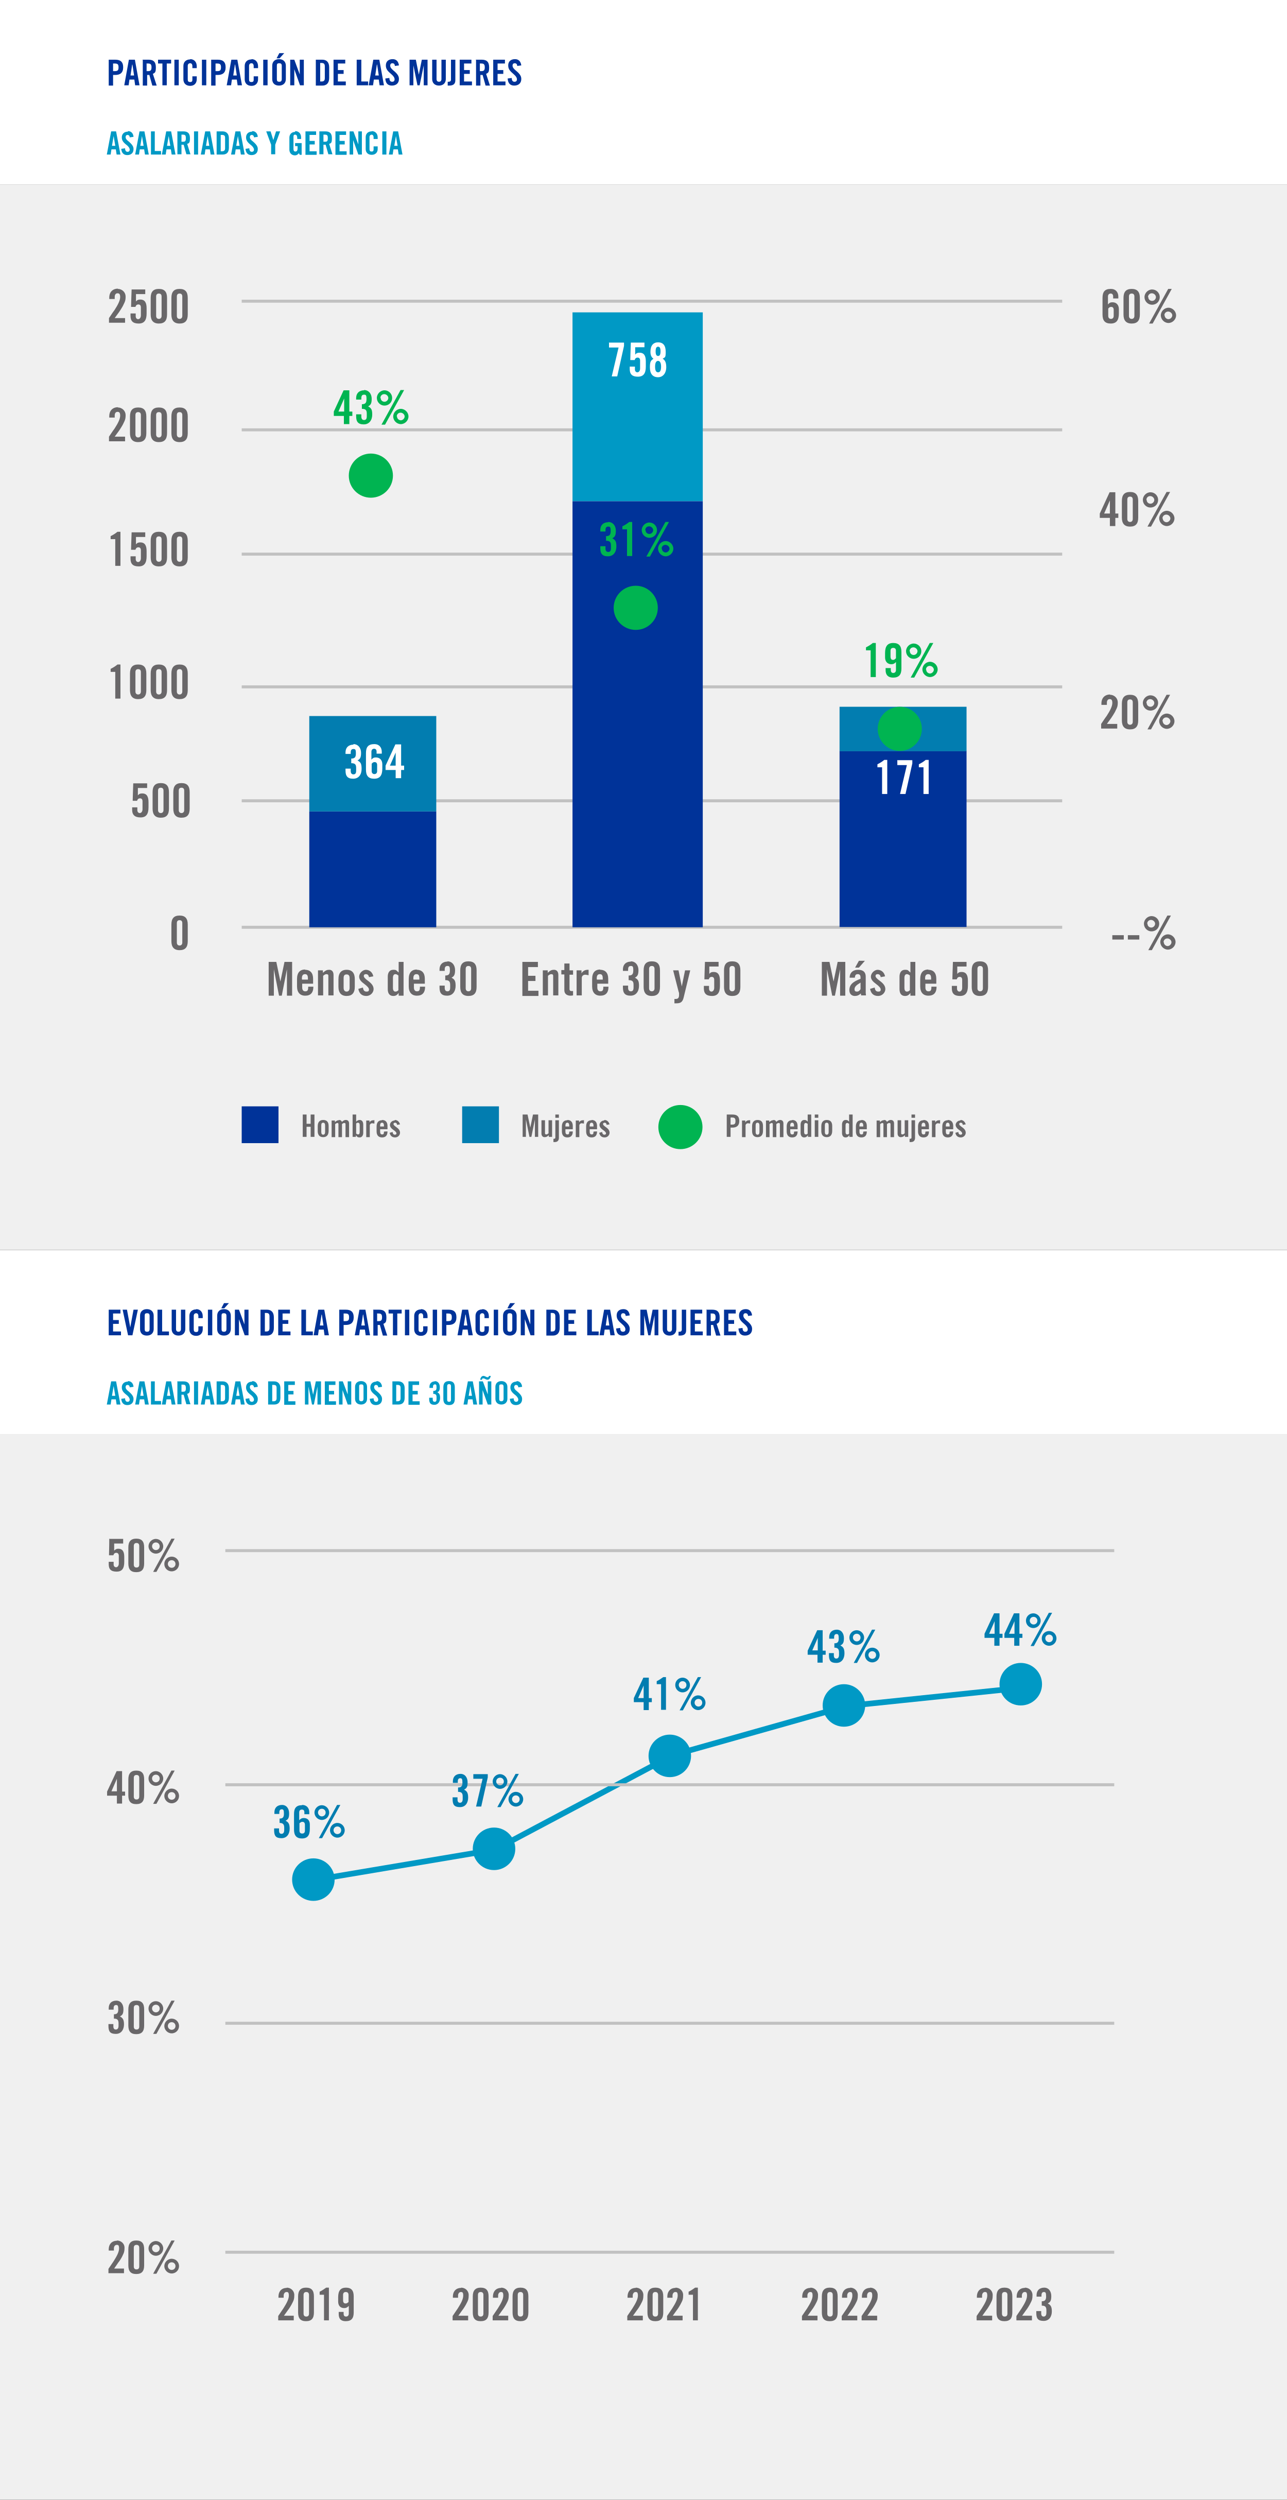 <?xml version="1.0" encoding="UTF-8"?>
<svg id="Capa_1" xmlns="http://www.w3.org/2000/svg" version="1.1" viewBox="0 0 472.3 917.2">
  <rect x="0" y="0" width="472.3" height="917.2" fill="#808080" stroke="none"/>
  <!-- Generator: Adobe Illustrator 29.0.0, SVG Export Plug-In . SVG Version: 2.1.0 Build 186)  -->
  <defs>
    <style>
      .st0 {
        stroke-width: 1.1px;
      }

      .st0, .st1 {
        stroke: #c1c1c1;
      }

      .st0, .st1, .st2 {
        fill: none;
      }

      .st1 {
        stroke-width: 1.1px;
      }

      .st3 {
        fill: #039;
      }

      .st4 {
        fill: #fff;
      }

      .st5 {
        fill: #f0f0f0;
      }

      .st6 {
        fill: #00b451;
      }

      .st7 {
        fill: #696769;
      }

      .st8 {
        fill: #0099c5;
      }

      .st9 {
        fill: #027db0;
      }

      .st2 {
        stroke: #0099c5;
        stroke-width: 2.1px;
      }
    </style>
  </defs>
  <rect class="st4" width="472.3" height="67.7"/>
  <path class="st3" d="M39.9,21.9h2.4c1.9,0,2.9.8,2.9,2.8s-1.1,2.8-2.9,2.8h-.8v3.9h-1.6v-9.4ZM41.5,23.2v2.9h.5c1.1,0,1.5-.2,1.5-1.4s-.4-1.4-1.5-1.4h-.5ZM47.5,21.9h2l1.7,9.4h-1.6l-.3-2.1h-1.8l-.3,2.1h-1.6l1.7-9.4ZM48.5,23.7h0l-.6,4h1.3l-.6-4ZM52.2,21.9h2.3c1.8,0,2.7.8,2.7,2.8s-.4,2-1.1,2.4l1.4,4.3h-1.6l-1.1-3.9c-.2,0-.5,0-.8,0v3.9h-1.6v-9.4ZM53.8,23.2v2.9h.6c.9,0,1.2-.4,1.2-1.4s-.3-1.4-1.2-1.4h-.5ZM58.1,21.9h4.7v1.4h-1.6v8h-1.6v-8h-1.6v-1.4ZM64,21.9h1.6v9.4h-1.6v-9.4ZM69.8,21.7c1.5,0,2.4,1.1,2.4,2.6v.7h-1.6v-.7c0-.7-.3-1.1-.8-1.1s-.9.3-.9,1v4.9c0,.7.2,1,.9,1s.8-.4.8-.9v-1.2h1.6v1.1c0,1.3-.8,2.4-2.4,2.4s-2.5-1-2.5-2.4v-4.9c0-1.4.9-2.4,2.5-2.4ZM74.1,21.9h1.6v9.4h-1.6v-9.4ZM77.5,21.9h2.4c1.9,0,2.9.8,2.9,2.8s-1.1,2.8-2.9,2.8h-.8v3.9h-1.6v-9.4ZM79.1,23.2v2.9h.5c1.1,0,1.5-.2,1.5-1.4s-.4-1.4-1.5-1.4h-.5ZM85.1,21.9h2l1.7,9.4h-1.6l-.3-2.1h-1.8l-.3,2.1h-1.6l1.7-9.4ZM86.2,23.7h0l-.6,4h1.3l-.6-4ZM92.3,21.7c1.5,0,2.4,1.1,2.4,2.6v.7h-1.6v-.7c0-.7-.3-1.1-.8-1.1s-.9.3-.9,1v4.9c0,.7.2,1,.9,1s.8-.4.8-.9v-1.2h1.6v1.1c0,1.3-.8,2.4-2.4,2.4s-2.5-1-2.5-2.4v-4.9c0-1.4.9-2.4,2.5-2.4ZM96.6,21.9h1.6v9.4h-1.6v-9.4ZM102.4,21.7c1.6,0,2.5,1,2.5,2.4v4.9c0,1.3-.8,2.4-2.5,2.4s-2.5-1-2.5-2.4v-4.9c0-1.4.9-2.4,2.5-2.4ZM101.6,24.1v4.9c0,.7.2,1,.9,1s.9-.4.9-1v-4.8c0-.5-.1-1-.9-1s-.9.3-.9,1ZM102.5,19.5h1.8l-1.7,1.9h-1.1l1-1.9ZM106.5,21.9h1.5l2,5.4h0v-5.4h1.5v9.4h-1.4l-2.1-5.9h0v5.9h-1.5v-9.4ZM115.9,21.9h2.4c1.6,0,2.5,1,2.5,2.8v3.9c0,1.8-.9,2.8-2.5,2.8h-2.4v-9.4ZM117.5,23.2v6.7h.5c.9,0,1.2-.4,1.2-1.3v-4.2c0-.9-.3-1.3-1.2-1.3h-.5ZM122.4,21.9h4.3v1.4h-2.7v2.4h2.1v1.4h-2.1v2.8h2.9v1.4h-4.5v-9.4ZM131,21.9h1.6v8h2.5v1.4h-4.2v-9.4ZM137.2,21.9h2l1.7,9.4h-1.6l-.3-2.1h-1.8l-.3,2.1h-1.6l1.7-9.4ZM138.3,23.7h0l-.6,4h1.3l-.6-4ZM144.1,21.7c1.3,0,2.1.8,2.3,2.3l-1.5.2c0-.7-.4-1-.9-1s-.8.3-.8.9.4,1.1,1.1,1.7c1.9,1.5,2.1,2.4,2.1,3.2,0,1.5-1,2.4-2.6,2.4s-2.3-1-2.4-2.6l1.5-.2c0,1,.4,1.4,1,1.4s.9-.3.9-.9-.4-1.2-1.1-1.8c-1.4-1.2-2.1-1.9-2.1-3.3s.9-2.3,2.5-2.3ZM150.5,21.9h2.1l1.1,5.5h0l1.1-5.5h2.1v9.4h-1.4v-7.3h0l-1.5,7.3h-.8l-1.5-7.3h0v7.3h-1.4v-9.4ZM158.6,21.9h1.6v7.1c0,.6.3,1,.9,1s.9-.4.9-1v-7.1h1.6v7.1c0,1.4-.9,2.4-2.5,2.4s-2.5-1-2.5-2.4v-7.1ZM165.5,21.9h1.6v7.5c0,1.2-.5,2-2.3,2h-.5v-1.4h.3c.8,0,.9-.5.9-.8v-7.4ZM168.7,21.9h4.3v1.4h-2.7v2.4h2.1v1.4h-2.1v2.8h2.9v1.4h-4.5v-9.4ZM174.5,21.9h2.3c1.8,0,2.7.8,2.7,2.8s-.4,2-1.1,2.4l1.4,4.3h-1.6l-1.1-3.9c-.2,0-.5,0-.8,0v3.9h-1.6v-9.4ZM176.1,23.2v2.9h.6c.9,0,1.2-.4,1.2-1.4s-.3-1.4-1.2-1.4h-.5ZM181,21.9h4.3v1.4h-2.7v2.4h2.1v1.4h-2.1v2.8h2.9v1.4h-4.5v-9.4ZM189,21.7c1.3,0,2.1.8,2.3,2.3l-1.5.2c0-.7-.4-1-.9-1s-.8.3-.8.9.4,1.1,1.1,1.7c1.9,1.5,2.1,2.4,2.1,3.2,0,1.5-1,2.4-2.6,2.4s-2.3-1-2.4-2.6l1.5-.2c0,1,.4,1.4,1,1.4s.9-.3.9-.9-.4-1.2-1.1-1.8c-1.4-1.2-2.1-1.9-2.1-3.3s.9-2.3,2.5-2.3Z"/>
  <path class="st8" d="M40.8,48.2h1.8l1.6,8.5h-1.4l-.3-1.9h-1.6l-.3,1.9h-1.4l1.6-8.5ZM41.7,49.9h0l-.6,3.6h1.2l-.6-3.6ZM47,48.1c1.1,0,1.9.8,2,2.1l-1.4.2c0-.6-.4-.9-.8-.9s-.7.3-.7.8.3,1,1,1.5c1.7,1.4,1.9,2.2,1.9,2.9,0,1.4-.9,2.2-2.3,2.2s-2.1-.9-2.2-2.3l1.4-.2c0,.9.4,1.3.9,1.3s.8-.3.8-.8-.4-1.1-1-1.6c-1.3-1-1.9-1.7-1.9-2.9s.8-2.1,2.2-2.1ZM51.2,48.2h1.8l1.6,8.5h-1.4l-.3-1.9h-1.6l-.3,1.9h-1.4l1.6-8.5ZM52.1,49.9h0l-.6,3.6h1.2l-.6-3.6ZM55.3,48.2h1.5v7.2h2.3v1.3h-3.7v-8.5ZM61,48.2h1.8l1.6,8.5h-1.4l-.3-1.9h-1.6l-.3,1.9h-1.4l1.6-8.5ZM61.9,49.9h0l-.6,3.6h1.2l-.6-3.6ZM65.2,48.2h2.1c1.6,0,2.4.7,2.4,2.5s-.3,1.8-1,2.1l1.2,3.8h-1.5l-1-3.5c-.2,0-.4,0-.8,0v3.5h-1.5v-8.5ZM66.6,49.4v2.6h.6c.8,0,1-.3,1-1.3s-.2-1.3-1.1-1.3h-.5ZM71.2,48.2h1.5v8.5h-1.5v-8.5ZM75.3,48.2h1.8l1.6,8.5h-1.4l-.3-1.9h-1.6l-.3,1.9h-1.4l1.6-8.5ZM76.2,49.9h0l-.6,3.6h1.2l-.6-3.6ZM79.5,48.2h2.2c1.4,0,2.3.9,2.3,2.5v3.5c0,1.7-.8,2.5-2.3,2.5h-2.2v-8.5ZM81,49.4v6.1h.5c.8,0,1.1-.4,1.1-1.1v-3.8c0-.8-.3-1.1-1.1-1.1h-.5ZM86.4,48.2h1.8l1.6,8.5h-1.4l-.3-1.9h-1.6l-.3,1.9h-1.4l1.6-8.5ZM87.3,49.9h0l-.6,3.6h1.2l-.6-3.6ZM92.6,48.1c1.1,0,1.9.8,2,2.1l-1.4.2c0-.6-.4-.9-.8-.9s-.7.3-.7.8.3,1,1,1.5c1.7,1.4,1.9,2.2,1.9,2.9,0,1.4-.9,2.2-2.3,2.2s-2.1-.9-2.2-2.3l1.4-.2c0,.9.4,1.3.9,1.3s.8-.3.8-.8-.4-1.1-1-1.6c-1.3-1-1.9-1.7-1.9-2.9s.8-2.1,2.2-2.1ZM97.8,48.2h1.5l1,3.2h0l1-3.2h1.5l-1.8,4.9v3.5h-1.5v-3.5l-1.8-4.9ZM108.3,48.1c1.4,0,2.2,1,2.2,2.3v.6h-1.4c0-1.1-.2-1.6-.8-1.6s-.6.4-.6.9v4.4c0,.5.2.9.7.9s.8-.4.8-1.1v-.9h-.9v-1.1h2.4v4.3h-.7l-.3-.6c-.5.6-.9.8-1.5.8-1.2,0-2-.9-2-2.1v-4.4c0-1.2.8-2.1,2.1-2.1ZM112.1,48.2h3.9v1.3h-2.4v2.2h1.9v1.3h-1.9v2.5h2.6v1.3h-4.1v-8.5ZM117.3,48.2h2.1c1.6,0,2.4.7,2.4,2.5s-.3,1.8-1,2.1l1.2,3.8h-1.5l-1-3.5c-.2,0-.4,0-.8,0v3.5h-1.5v-8.5ZM118.7,49.4v2.6h.6c.8,0,1-.3,1-1.3s-.2-1.3-1.1-1.3h-.5ZM123.1,48.2h3.9v1.3h-2.4v2.2h1.9v1.3h-1.9v2.5h2.6v1.3h-4.1v-8.5ZM128.4,48.2h1.3l1.8,4.8h0v-4.8h1.3v8.5h-1.3l-1.9-5.3h0v5.3h-1.3v-8.5ZM136.4,48.1c1.3,0,2.2.9,2.2,2.3v.6h-1.5v-.6c0-.6-.3-1-.7-1s-.8.3-.8.9v4.4c0,.6.2.9.8.9s.7-.4.7-.8v-1.1h1.5v1c0,1.2-.8,2.1-2.2,2.1s-2.2-.9-2.2-2.1v-4.4c0-1.2.8-2.1,2.2-2.1ZM140.3,48.2h1.5v8.5h-1.5v-8.5ZM144.3,48.2h1.8l1.6,8.5h-1.4l-.3-1.9h-1.6l-.3,1.9h-1.4l1.6-8.5ZM145.3,49.9h0l-.6,3.6h1.2l-.6-3.6Z"/>
  <rect class="st5" y="67.7" width="472.3" height="390.8"/>
  <path class="st1" d="M88.7,110.5h301.1"/>
  <path class="st1" d="M88.7,157.7h301.1"/>
  <path class="st1" d="M88.7,203.3h301.1"/>
  <path class="st1" d="M88.7,252h301.1"/>
  <path class="st1" d="M88.7,293.8h301.1"/>
  <path class="st1" d="M88.7,340.2h301.1"/>
  <path class="st7" d="M43.2,106c1.7,0,2.9,1.3,2.9,2.8s-.3,2-.7,2.8c-.5,1.2-1.6,2.7-1.7,2.9l-1.6,2.2h3.8v1.7h-5.9v-1.7c.7-1,1.3-2,2-2.9,1.3-2,2.1-3.6,2.1-4.8s-.4-1.4-1-1.4-1,.5-1,1.3v.8h-2v-.5c0-2.1,1.3-3.3,3.2-3.3ZM48.1,106.2h5.2v1.7h-3.4v2.7c-.1,0,0,0,0,0,.5-.6.9-.7,1.6-.7,1.7,0,2.3,1.2,2.3,3.2v1.9c0,2.4-.8,3.7-2.9,3.7s-3-.9-3-2.8v-.9h1.9v1c0,.7.4,1.1.9,1.1s1-.5,1-1.4v-2.9c0-.7-.3-1.1-.9-1.1s-.9.3-1.1.9h-1.6c0-1.4.1-2.7.2-6.4ZM58.3,106c2.1,0,3,1.1,3,3.3v6.1c0,2.2-.9,3.3-3,3.3s-3-1.2-3-3.3v-6.1c0-2.2.9-3.3,3-3.3ZM57.3,108.8v7.1c0,.7.4,1.1,1,1.1s1-.4,1-1.1v-7.1c0-.7-.3-1.1-1-1.1s-1,.4-1,1.1ZM65.9,106c2.1,0,3,1.1,3,3.3v6.1c0,2.2-.9,3.3-3,3.3s-3-1.2-3-3.3v-6.1c0-2.2.9-3.3,3-3.3ZM64.9,108.8v7.1c0,.7.4,1.1,1,1.1s1-.4,1-1.1v-7.1c0-.7-.3-1.1-1-1.1s-1,.4-1,1.1Z"/>
  <path class="st7" d="M43.2,149.5c1.7,0,2.9,1.3,2.9,2.8s-.3,2-.7,2.8c-.5,1.2-1.6,2.7-1.7,2.9l-1.6,2.2h3.8v1.7h-5.9v-1.7c.7-1,1.3-2,2-2.9,1.3-2,2.1-3.6,2.1-4.8s-.4-1.4-1-1.4-1,.5-1,1.3v.8h-2v-.5c0-2.1,1.3-3.3,3.2-3.3ZM50.7,149.5c2.1,0,3,1.1,3,3.3v6.1c0,2.2-.9,3.3-3,3.3s-3-1.2-3-3.3v-6.1c0-2.2.9-3.3,3-3.3ZM49.7,152.3v7.1c0,.7.4,1.1,1,1.1s1-.4,1-1.1v-7.1c0-.7-.3-1.1-1-1.1s-1,.4-1,1.1ZM58.3,149.5c2.1,0,3,1.1,3,3.3v6.1c0,2.2-.9,3.3-3,3.3s-3-1.2-3-3.3v-6.1c0-2.2.9-3.3,3-3.3ZM57.3,152.3v7.1c0,.7.4,1.1,1,1.1s1-.4,1-1.1v-7.1c0-.7-.3-1.1-1-1.1s-1,.4-1,1.1ZM65.9,149.5c2.1,0,3,1.1,3,3.3v6.1c0,2.2-.9,3.3-3,3.3s-3-1.2-3-3.3v-6.1c0-2.2.9-3.3,3-3.3ZM64.9,152.3v7.1c0,.7.4,1.1,1,1.1s1-.4,1-1.1v-7.1c0-.7-.3-1.1-1-1.1s-1,.4-1,1.1Z"/>
  <path class="st6" d="M126.1,143.2h2.1v7.8h1.1v1.6h-1.1v3h-2v-3h-3.7v-1.6l3.6-7.8ZM126.3,146.2h0l-2.1,4.8h2.1v-4.8ZM133.6,143.1c1.7,0,2.8,1.4,2.8,3.2s-.4,2.3-1.3,2.8c1.1.6,1.5,1.1,1.5,3s-1,3.6-3.1,3.6-2.8-1-2.8-3v-.7h1.9v.8c0,.8.3,1.3,1,1.3s1-.4,1-1.4v-1c0-1.3-.5-1.7-1.8-1.7v-1.7h0c1.3,0,1.7-.5,1.7-1.9s-.2-1.6-.9-1.6-1,.4-1,1.3v.5h-1.9v-.5c0-2,1.3-2.9,2.9-2.9ZM147,143.1h1.3l-7,12.7h-1.3l7-12.7ZM141.1,143.2c1.5,0,2.8,1.2,2.8,2.8s-1.2,2.8-2.8,2.8-2.8-1.3-2.8-2.8,1.3-2.8,2.8-2.8ZM139.7,146c0,.8.6,1.4,1.4,1.4s1.4-.7,1.4-1.4-.7-1.4-1.5-1.4-1.4.6-1.4,1.4ZM147.1,150c1.5,0,2.8,1.3,2.8,2.8s-1.3,2.8-2.8,2.8-2.8-1.3-2.8-2.8,1.3-2.8,2.8-2.8ZM145.7,152.8c0,.8.7,1.4,1.4,1.4s1.4-.7,1.4-1.4-.7-1.4-1.5-1.4-1.4.6-1.4,1.4Z"/>
  <path class="st7" d="M43.1,195.1h1.1v12.5h-1.9v-9.8h-1.7v-1.1c1-.5,1.8-1,2.5-1.6ZM48.1,195.3h5.2v1.7h-3.4v2.7c-.1,0,0,0,0,0,.5-.6.9-.7,1.6-.7,1.7,0,2.3,1.2,2.3,3.2v1.9c0,2.4-.8,3.7-2.9,3.7s-3-.9-3-2.8v-.9h1.9v1c0,.7.4,1.1.9,1.1s1-.5,1-1.4v-2.9c0-.7-.3-1.1-.9-1.1s-.9.3-1.1.9h-1.6c0-1.4.1-2.7.2-6.4ZM58.3,195.1c2.1,0,3,1.1,3,3.3v6.1c0,2.2-.9,3.3-3,3.3s-3-1.2-3-3.3v-6.1c0-2.2.9-3.3,3-3.3ZM57.3,197.9v7.1c0,.7.4,1.1,1,1.1s1-.4,1-1.1v-7.1c0-.7-.3-1.1-1-1.1s-1,.4-1,1.1ZM65.9,195.1c2.1,0,3,1.1,3,3.3v6.1c0,2.2-.9,3.3-3,3.3s-3-1.2-3-3.3v-6.1c0-2.2.9-3.3,3-3.3ZM64.9,197.9v7.1c0,.7.4,1.1,1,1.1s1-.4,1-1.1v-7.1c0-.7-.3-1.1-1-1.1s-1,.4-1,1.1Z"/>
  <path class="st7" d="M43.1,243.8h1.1v12.5h-1.9v-9.8h-1.7v-1.1c1-.5,1.8-1,2.5-1.6ZM50.7,243.8c2.1,0,3,1.1,3,3.3v6.1c0,2.2-.9,3.3-3,3.3s-3-1.2-3-3.3v-6.1c0-2.2.9-3.3,3-3.3ZM49.7,246.6v7.1c0,.7.4,1.1,1,1.1s1-.4,1-1.1v-7.1c0-.7-.3-1.1-1-1.1s-1,.4-1,1.1ZM58.3,243.8c2.1,0,3,1.1,3,3.3v6.1c0,2.2-.9,3.3-3,3.3s-3-1.2-3-3.3v-6.1c0-2.2.9-3.3,3-3.3ZM57.3,246.6v7.1c0,.7.4,1.1,1,1.1s1-.4,1-1.1v-7.1c0-.7-.3-1.1-1-1.1s-1,.4-1,1.1ZM65.9,243.8c2.1,0,3,1.1,3,3.3v6.1c0,2.2-.9,3.3-3,3.3s-3-1.2-3-3.3v-6.1c0-2.2.9-3.3,3-3.3ZM64.9,246.6v7.1c0,.7.4,1.1,1,1.1s1-.4,1-1.1v-7.1c0-.7-.3-1.1-1-1.1s-1,.4-1,1.1Z"/>
  <path class="st7" d="M48.8,287.4h5.2v1.7h-3.4v2.7c-.1,0,0,0,0,0,.5-.6.9-.7,1.6-.7,1.7,0,2.3,1.2,2.3,3.2v1.9c0,2.4-.8,3.7-2.9,3.7s-3.1-.9-3.1-2.8v-.9h1.9v1c0,.7.4,1.1.9,1.1s1-.5,1-1.4v-2.9c0-.7-.3-1.1-.9-1.1s-.9.3-1.1.9h-1.6c0-1.4.1-2.7.2-6.4ZM59,287.3c2.1,0,3,1.1,3,3.3v6.1c0,2.2-.9,3.3-3,3.3s-3-1.2-3-3.3v-6.1c0-2.2.9-3.3,3-3.3ZM58,290.1v7.1c0,.7.4,1.1,1,1.1s1-.4,1-1.1v-7.1c0-.7-.3-1.1-1-1.1s-1,.4-1,1.1ZM66.6,287.3c2.1,0,3,1.1,3,3.3v6.1c0,2.2-.9,3.3-3,3.3s-3-1.2-3-3.3v-6.1c0-2.2.9-3.3,3-3.3ZM65.6,290.1v7.1c0,.7.4,1.1,1,1.1s1-.4,1-1.1v-7.1c0-.7-.3-1.1-1-1.1s-1,.4-1,1.1Z"/>
  <path class="st7" d="M65.9,335.9c2.1,0,3,1.1,3,3.3v6.1c0,2.2-.9,3.3-3,3.3s-3-1.2-3-3.3v-6.1c0-2.2.9-3.3,3-3.3ZM64.9,338.7v7.1c0,.7.4,1.1,1,1.1s1-.4,1-1.1v-7.1c0-.7-.3-1.1-1-1.1s-1,.4-1,1.1Z"/>
  <path class="st7" d="M407.7,106c1.7,0,2.7,1.2,2.7,2.8v.7h-1.9v-.7c0-.7-.3-1.1-.9-1.1s-1,.4-1,1.1v2.9c.6-.7,1-.8,1.7-.8,1.4,0,2.3,1,2.3,2.5v1.6c0,2.5-.9,3.7-3,3.7s-3-1.1-3-3.3v-6.1c0-2.2.8-3.3,3-3.3ZM406.7,113.2v2.7c0,.7.4,1.1,1,1.1s1-.4,1-1.1v-2.2c0-.7-.3-1.1-.9-1.1s-.7.2-1.1.6ZM415.3,106c2.1,0,3,1.1,3,3.3v6.1c0,2.2-.9,3.3-3,3.3s-3-1.2-3-3.3v-6.1c0-2.2.9-3.3,3-3.3ZM414.3,108.8v7.1c0,.7.4,1.1,1,1.1s1-.4,1-1.1v-7.1c0-.7-.3-1.1-1-1.1s-1,.4-1,1.1ZM428.7,106h1.3l-7,12.7h-1.3l7-12.7ZM422.8,106.2c1.5,0,2.8,1.2,2.8,2.8s-1.2,2.8-2.8,2.8-2.8-1.3-2.8-2.8,1.3-2.8,2.8-2.8ZM421.4,109c0,.8.6,1.4,1.4,1.4s1.4-.7,1.4-1.4-.7-1.4-1.5-1.4-1.4.6-1.4,1.4ZM428.8,112.9c1.5,0,2.8,1.3,2.8,2.8s-1.3,2.8-2.8,2.8-2.8-1.3-2.8-2.8,1.3-2.8,2.8-2.8ZM427.4,115.7c0,.8.7,1.4,1.4,1.4s1.4-.7,1.4-1.4-.7-1.4-1.5-1.4-1.4.6-1.4,1.4Z"/>
  <path class="st7" d="M407.2,180.6h2.1v7.8h1.1v1.6h-1.1v3h-2v-3h-3.7v-1.6l3.6-7.8ZM407.3,183.6h0l-2.1,4.8h2.1v-4.8ZM414.7,180.5c2.1,0,3,1.1,3,3.3v6.1c0,2.2-.9,3.3-3,3.3s-3-1.2-3-3.3v-6.1c0-2.2.9-3.3,3-3.3ZM413.7,183.3v7.1c0,.7.4,1.1,1,1.1s1-.4,1-1.1v-7.1c0-.7-.3-1.1-1-1.1s-1,.4-1,1.1ZM428.1,180.5h1.3l-7,12.7h-1.3l7-12.7ZM422.2,180.6c1.5,0,2.8,1.2,2.8,2.8s-1.2,2.8-2.8,2.8-2.8-1.3-2.8-2.8,1.3-2.8,2.8-2.8ZM420.8,183.4c0,.8.6,1.4,1.4,1.4s1.4-.7,1.4-1.4-.7-1.4-1.5-1.4-1.4.6-1.4,1.4ZM428.2,187.4c1.5,0,2.8,1.3,2.8,2.8s-1.3,2.8-2.8,2.8-2.8-1.3-2.8-2.8,1.3-2.8,2.8-2.8ZM426.7,190.2c0,.8.7,1.4,1.4,1.4s1.4-.7,1.4-1.4-.7-1.4-1.5-1.4-1.4.6-1.4,1.4Z"/>
  <path class="st7" d="M407.3,254.9c1.7,0,2.9,1.3,2.9,2.8s-.3,2-.7,2.8c-.5,1.2-1.6,2.7-1.7,2.9l-1.6,2.2h3.8v1.7h-5.9v-1.7c.7-1,1.3-2,2-2.9,1.3-2,2.1-3.6,2.1-4.8s-.4-1.4-1-1.4-1,.5-1,1.3v.8h-2v-.5c0-2.1,1.3-3.3,3.2-3.3ZM414.7,254.9c2.1,0,3,1.1,3,3.3v6.1c0,2.2-.9,3.3-3,3.3s-3-1.2-3-3.3v-6.1c0-2.2.9-3.3,3-3.3ZM413.7,257.7v7.1c0,.7.4,1.1,1,1.1s1-.4,1-1.1v-7.1c0-.7-.3-1.1-1-1.1s-1,.4-1,1.1ZM428.1,254.9h1.3l-7,12.7h-1.3l7-12.7ZM422.2,255.1c1.5,0,2.8,1.2,2.8,2.8s-1.2,2.8-2.8,2.8-2.8-1.3-2.8-2.8,1.3-2.8,2.8-2.8ZM420.8,257.9c0,.8.6,1.4,1.4,1.4s1.4-.7,1.4-1.4-.7-1.4-1.5-1.4-1.4.6-1.4,1.4ZM428.2,261.8c1.5,0,2.8,1.3,2.8,2.8s-1.3,2.8-2.8,2.8-2.8-1.3-2.8-2.8,1.3-2.8,2.8-2.8ZM426.7,264.6c0,.8.7,1.4,1.4,1.4s1.4-.7,1.4-1.4-.7-1.4-1.5-1.4-1.4.6-1.4,1.4Z"/>
  <path class="st7" d="M408.2,343.1h4.2v1.6h-4.2v-1.6ZM413.9,343.1h4.2v1.6h-4.2v-1.6ZM428.4,335.9h1.3l-7,12.7h-1.3l7-12.7ZM422.6,336.1c1.5,0,2.8,1.2,2.8,2.8s-1.2,2.8-2.8,2.8-2.8-1.3-2.8-2.8,1.3-2.8,2.8-2.8ZM421.1,338.9c0,.8.6,1.4,1.4,1.4s1.4-.7,1.4-1.4-.7-1.4-1.5-1.4-1.4.6-1.4,1.4ZM428.6,342.8c1.5,0,2.8,1.3,2.8,2.8s-1.3,2.8-2.8,2.8-2.8-1.3-2.8-2.8,1.3-2.8,2.8-2.8ZM427.1,345.7c0,.8.7,1.4,1.4,1.4s1.4-.7,1.4-1.4-.7-1.4-1.5-1.4-1.4.6-1.4,1.4Z"/>
  <circle class="st6" cx="136.1" cy="174.5" r="8.1"/>
  <path class="st7" d="M98.6,352.9h2.8l1.5,7.2h0l1.5-7.2h2.8v12.4h-1.9v-9.7h0l-1.9,9.7h-1l-1.9-9.7h0v9.7h-1.9v-12.4ZM111.9,355.8c2,0,3,1.2,3,3.3v1.8h-4v1.4c0,.9.4,1.4,1.1,1.4s1.1-.2,1.1-1.5v-.2h1.9c0,2.3-1.1,3.3-3,3.3s-3-1.2-3-3.4v-2.7c0-2.3,1-3.5,3-3.5ZM110.9,359.4h2.1v-.4c0-1.3-.4-1.6-1.1-1.6s-1.1.5-1.1,1.4v.5ZM120.8,355.8c1.1,0,1.6.8,1.6,1.9v7.5h-1.9v-7.2c0-.4-.2-.6-.7-.6s-.8.3-1.2.6v7.2h-1.9v-9.2h1.8v.9c1-.9,1.5-1.1,2.3-1.1ZM127.2,355.8c2.1,0,3,1.3,3,3.4v2.8c0,2.3-1,3.4-3,3.4s-3-1.2-3-3.4v-2.7c0-2.3,1-3.5,3-3.5ZM126.1,358.9v3.5c0,.9.4,1.4,1.1,1.4s1.1-.5,1.1-1.4v-3.5c0-.9-.3-1.4-1.1-1.4s-1.1.4-1.1,1.4ZM134.2,355.8c1.4,0,2.5.9,2.8,2.4l-1.6.3c-.1-.7-.5-1.1-1.1-1.1s-.8.3-.8.7.5,1,1.5,1.7c1.5,1.1,2.1,2,2.1,3.1s-1,2.5-2.7,2.5-2.6-1-2.9-2.6l1.7-.5c.1,1,.5,1.5,1.3,1.5s.9-.3.9-.8-.6-1.2-1.7-2c-1.1-.8-1.9-1.6-1.9-2.7s1.1-2.5,2.6-2.5ZM146.2,352.9h1.9v12.4h-1.8v-1h0c-.7.9-1.2,1.1-2,1.1-1.3,0-2-.9-2-2.5v-4.6c0-1.5.7-2.5,2-2.5s1,.2,2,1v-3.9ZM144.2,358.8v3.6c0,.9.3,1.4.9,1.4s.7-.2,1.1-.5v-5.4c-.4-.3-.7-.5-1.1-.5-.6,0-.9.5-.9,1.4ZM152.9,355.8c2,0,3,1.2,3,3.3v1.8h-4v1.4c0,.9.4,1.4,1.1,1.4s1.1-.2,1.1-1.5v-.2h1.9c0,2.3-1.1,3.3-3,3.3s-3-1.2-3-3.4v-2.7c0-2.3,1-3.5,3-3.5ZM151.8,359.4h2.1v-.4c0-1.3-.4-1.6-1.1-1.6s-1.1.5-1.1,1.4v.5ZM164.2,352.7c1.7,0,2.8,1.4,2.8,3.2s-.4,2.3-1.3,2.8c1.1.6,1.5,1.1,1.5,3s-1,3.6-3.1,3.6-2.8-1-2.8-3v-.7h1.9v.8c0,.8.3,1.3,1,1.3s1-.4,1-1.4v-1c0-1.3-.5-1.7-1.8-1.7v-1.7h0c1.3,0,1.7-.5,1.7-1.9s-.2-1.6-.9-1.6-1,.4-1,1.3v.5h-1.9v-.5c0-2,1.3-2.9,2.9-2.9ZM171.9,352.7c2.1,0,3,1.1,3,3.3v6.1c0,2.2-.9,3.3-3,3.3s-3-1.2-3-3.3v-6.1c0-2.2.9-3.3,3-3.3ZM170.9,355.5v7.1c0,.7.4,1.1,1,1.1s1-.4,1-1.1v-7.1c0-.7-.3-1.1-1-1.1s-1,.4-1,1.1Z"/>
  <rect class="st3" x="88.7" y="405.9" width="13.5" height="13.5"/>
  <path class="st7" d="M111.1,408.9h1.4v3.4h1.5v-3.4h1.4v8.2h-1.4v-3.7h-1.5v3.7h-1.4v-8.2ZM118.6,410.9c1.4,0,2,.8,2,2.2v1.8c0,1.5-.7,2.3-2,2.3s-2-.8-2-2.2v-1.8c0-1.5.7-2.3,2-2.3ZM117.9,412.9v2.4c0,.6.2,1,.7,1s.7-.4.7-1v-2.4c0-.6-.2-1-.7-1s-.7.3-.7,1ZM124.4,410.9c.6,0,.8.2,1.1.7.5-.5.9-.7,1.4-.7.8,0,1.2.5,1.2,1.3v5h-1.3v-4.8c0-.3-.2-.4-.5-.4s-.5.2-.8.4v4.8h-1.3v-4.8c0-.3-.2-.4-.4-.4s-.5.2-.8.4v4.8h-1.3v-6.1h1.2v.6c.7-.6,1-.7,1.4-.7ZM129.4,408.9h1.3v2.6c.6-.5.9-.6,1.3-.6.8,0,1.3.6,1.3,1.7v3c0,1-.5,1.7-1.3,1.7s-.9-.2-1.4-.8h0v.6h-1.2v-8.2ZM130.7,412.3v3.6c.3.2.5.3.7.3.5,0,.6-.4.6-1v-2.3c0-.3,0-1-.6-1s-.5.2-.7.3ZM137.4,410.9v1.3c-.4,0-.6-.1-.8-.1-.5,0-.9.4-.9.8v4.3h-1.3v-6.1h1.2v.7h0c.3-.5.7-.8,1.5-.8h.2ZM140.2,410.9c1.3,0,2,.8,2,2.2v1.2h-2.7v.9c0,.6.2,1,.7,1s.7-.1.7-1h0c0-.1,1.3-.1,1.3-.1,0,1.5-.7,2.2-2,2.2s-2-.8-2-2.2v-1.8c0-1.5.7-2.3,2-2.3ZM139.5,413.3h1.4v-.3c0-.8-.3-1.1-.7-1.1s-.7.3-.7,1v.4ZM144.9,410.9c.9,0,1.6.6,1.9,1.6l-1.1.2c0-.5-.3-.8-.7-.8s-.6.2-.6.5.3.6,1,1.1c1,.7,1.4,1.3,1.4,2.1s-.7,1.7-1.8,1.7-1.8-.6-2-1.7l1.1-.3c0,.7.4,1,.8,1s.6-.2.6-.5-.4-.8-1.2-1.3c-.7-.5-1.2-1.1-1.2-1.8s.7-1.6,1.7-1.6Z"/>
  <rect class="st9" x="169.6" y="405.9" width="13.5" height="13.5"/>
  <path class="st7" d="M191.7,408.9h1.9l1,4.8h0l1-4.8h1.9v8.2h-1.2v-6.4h0l-1.3,6.4h-.7l-1.3-6.4h0v6.4h-1.2v-8.2ZM198.7,411h1.3v4.8c0,.3.2.4.5.4s.5-.2.8-.4v-4.8h1.3v6.1h-1.2v-.6c-.7.6-1,.7-1.6.7s-1.1-.5-1.1-1.3v-5ZM203.8,408.9h1.3v1.2h-1.3v-1.2ZM203.8,411h1.3v6.5c0,.9-.5,1.5-1.5,1.5h-.5v-1.2h.2c.4,0,.5-.2.5-.5v-6.5ZM208.2,410.9c1.3,0,2,.8,2,2.2v1.2h-2.7v.9c0,.6.2,1,.7,1s.7-.1.7-1h0c0-.1,1.3-.1,1.3-.1,0,1.5-.7,2.2-2,2.2s-2-.8-2-2.2v-1.8c0-1.5.7-2.3,2-2.3ZM207.5,413.3h1.4v-.3c0-.8-.3-1.1-.7-1.1s-.7.3-.7,1v.4ZM214.3,410.9v1.3c-.4,0-.6-.1-.8-.1-.5,0-.9.4-.9.8v4.3h-1.3v-6.1h1.2v.7h0c.3-.5.7-.8,1.5-.8h.2ZM217.1,410.9c1.3,0,2,.8,2,2.2v1.2h-2.7v.9c0,.6.2,1,.7,1s.7-.1.7-1h0c0-.1,1.3-.1,1.3-.1,0,1.5-.7,2.2-2,2.2s-2-.8-2-2.2v-1.8c0-1.5.7-2.3,2-2.3ZM216.4,413.3h1.4v-.3c0-.8-.3-1.1-.7-1.1s-.7.3-.7,1v.4ZM221.8,410.9c.9,0,1.6.6,1.9,1.6l-1.1.2c0-.5-.3-.8-.7-.8s-.6.2-.6.5.3.6,1,1.1c1,.7,1.4,1.3,1.4,2.1s-.7,1.7-1.8,1.7-1.8-.6-2-1.7l1.1-.3c0,.7.4,1,.8,1s.6-.2.6-.5-.4-.8-1.2-1.3c-.7-.5-1.2-1.1-1.2-1.8s.7-1.6,1.7-1.6Z"/>
  <circle class="st6" cx="249.7" cy="413.5" r="8.1"/>
  <path class="st7" d="M266.7,408.9h2.1c1.7,0,2.5.7,2.5,2.4s-1,2.4-2.5,2.4h-.7v3.4h-1.4v-8.2ZM268.1,410.1v2.5h.5c.9,0,1.3-.2,1.3-1.3s-.4-1.3-1.3-1.3h-.4ZM275.3,410.9v1.3c-.4,0-.6-.1-.8-.1-.5,0-.9.4-.9.8v4.3h-1.3v-6.1h1.2v.7h0c.3-.5.7-.8,1.5-.8h.2ZM278,410.9c1.4,0,2,.8,2,2.2v1.8c0,1.5-.7,2.3-2,2.3s-2-.8-2-2.2v-1.8c0-1.5.7-2.3,2-2.3ZM277.3,412.9v2.4c0,.6.2,1,.7,1s.7-.4.7-1v-2.4c0-.6-.2-1-.7-1s-.7.3-.7,1ZM283.8,410.9c.6,0,.8.2,1.1.7.5-.5.9-.7,1.4-.7.8,0,1.2.5,1.2,1.3v5h-1.3v-4.8c0-.3-.2-.4-.5-.4s-.5.2-.8.4v4.8h-1.3v-4.8c0-.3-.2-.4-.4-.4s-.5.2-.8.4v4.8h-1.3v-6.1h1.2v.6c.7-.6,1-.7,1.4-.7ZM290.7,410.9c1.3,0,2,.8,2,2.2v1.2h-2.7v.9c0,.6.2,1,.7,1s.7-.1.7-1h0c0-.1,1.3-.1,1.3-.1,0,1.5-.7,2.2-2,2.2s-2-.8-2-2.2v-1.8c0-1.5.7-2.3,2-2.3ZM290,413.3h1.4v-.3c0-.8-.3-1.1-.7-1.1s-.7.3-.7,1v.4ZM296.4,408.9h1.3v8.2h-1.2v-.6h0c-.5.6-.8.8-1.4.8-.8,0-1.3-.6-1.3-1.7v-3c0-1,.5-1.7,1.3-1.7s.7.1,1.3.6v-2.6ZM295.1,412.9v2.4c0,.6.2.9.6.9s.5-.1.7-.3v-3.6c-.3-.2-.5-.3-.7-.3-.4,0-.6.3-.6.9ZM299,408.9h1.3v1.2h-1.3v-1.2ZM299,411h1.3v6.1h-1.3v-6.1ZM303.4,410.9c1.4,0,2,.8,2,2.2v1.8c0,1.5-.7,2.3-2,2.3s-2-.8-2-2.2v-1.8c0-1.5.7-2.3,2-2.3ZM302.7,412.9v2.4c0,.6.2,1,.7,1s.7-.4.7-1v-2.4c0-.6-.2-1-.7-1s-.7.3-.7,1ZM311.6,408.9h1.3v8.2h-1.2v-.6h0c-.5.6-.8.8-1.4.8-.8,0-1.3-.6-1.3-1.7v-3c0-1,.5-1.7,1.3-1.7s.7.1,1.3.6v-2.6ZM310.3,412.9v2.4c0,.6.2.9.6.9s.5-.1.7-.3v-3.6c-.3-.2-.5-.3-.7-.3-.4,0-.6.3-.6.9ZM316.1,410.9c1.3,0,2,.8,2,2.2v1.2h-2.7v.9c0,.6.2,1,.7,1s.7-.1.7-1h0c0-.1,1.3-.1,1.3-.1,0,1.5-.7,2.2-2,2.2s-2-.8-2-2.2v-1.8c0-1.5.7-2.3,2-2.3ZM315.4,413.3h1.4v-.3c0-.8-.3-1.1-.7-1.1s-.7.3-.7,1v.4ZM324.4,410.9c.6,0,.8.2,1.1.7.5-.5.9-.7,1.4-.7.8,0,1.2.5,1.2,1.3v5h-1.3v-4.8c0-.3-.2-.4-.5-.4s-.5.2-.8.4v4.8h-1.3v-4.8c0-.3-.2-.4-.4-.4s-.5.2-.8.4v4.8h-1.3v-6.1h1.2v.6c.7-.6,1-.7,1.4-.7ZM329.4,411h1.3v4.8c0,.3.2.4.5.4s.5-.2.8-.4v-4.8h1.3v6.1h-1.2v-.6c-.7.6-1,.7-1.6.7s-1.1-.5-1.1-1.3v-5ZM334.5,408.9h1.3v1.2h-1.3v-1.2ZM334.5,411h1.3v6.5c0,.9-.5,1.5-1.5,1.5h-.5v-1.2h.2c.4,0,.5-.2.5-.5v-6.5ZM338.9,410.9c1.3,0,2,.8,2,2.2v1.2h-2.7v.9c0,.6.2,1,.7,1s.7-.1.7-1h0c0-.1,1.3-.1,1.3-.1,0,1.5-.7,2.2-2,2.2s-2-.8-2-2.2v-1.8c0-1.5.7-2.3,2-2.3ZM338.2,413.3h1.4v-.3c0-.8-.3-1.1-.7-1.1s-.7.3-.7,1v.4ZM345,410.9v1.3c-.4,0-.6-.1-.8-.1-.5,0-.9.4-.9.8v4.3h-1.3v-6.1h1.2v.7h0c.3-.5.7-.8,1.5-.8h.2ZM347.8,410.9c1.3,0,2,.8,2,2.2v1.2h-2.7v.9c0,.6.2,1,.7,1s.7-.1.7-1h0c0-.1,1.3-.1,1.3-.1,0,1.5-.7,2.2-2,2.2s-2-.8-2-2.2v-1.8c0-1.5.7-2.3,2-2.3ZM347.1,413.3h1.4v-.3c0-.8-.3-1.1-.7-1.1s-.7.3-.7,1v.4ZM352.5,410.9c.9,0,1.6.6,1.9,1.6l-1.1.2c0-.5-.3-.8-.7-.8s-.6.2-.6.5.3.6,1,1.1c1,.7,1.4,1.3,1.4,2.1s-.7,1.7-1.8,1.7-1.8-.6-2-1.7l1.1-.3c0,.7.4,1,.8,1s.6-.2.6-.5-.4-.8-1.2-1.3c-.7-.5-1.2-1.1-1.2-1.8s.7-1.6,1.7-1.6Z"/>
  <path class="st7" d="M191.7,352.9h5.7v1.9h-3.6v3.2h2.7v1.9h-2.7v3.6h3.8v1.9h-5.9v-12.4ZM203.3,355.8c1.1,0,1.6.8,1.6,1.9v7.5h-1.9v-7.2c0-.4-.2-.6-.7-.6s-.8.3-1.2.6v7.2h-1.9v-9.2h1.8v.9c1-.9,1.5-1.1,2.3-1.1ZM207.1,353.5h1.9v2.5h1.3v1.6h-1.3v5.3c0,.4.2.7.7.7h.6v1.6c-.3,0-.5.1-.9.1-1.5,0-2.3-.8-2.3-2v-5.8h-1.1v-1.6h1.1v-2.5ZM216,355.8v2c-.5-.1-.9-.2-1.2-.2-.8,0-1.3.5-1.3,1.2v6.4h-1.9v-9.2h1.8v1.1h0c.4-.7,1.1-1.3,2.3-1.3h.3ZM220.2,355.8c2,0,3,1.2,3,3.3v1.8h-4v1.4c0,.9.4,1.4,1.1,1.4s1.1-.2,1.1-1.5v-.2h1.9c0,2.3-1.1,3.3-3,3.3s-3-1.2-3-3.4v-2.7c0-2.3,1-3.5,3-3.5ZM219.1,359.4h2.1v-.4c0-1.3-.4-1.6-1.1-1.6s-1.1.5-1.1,1.4v.5ZM231.5,352.7c1.7,0,2.8,1.4,2.8,3.2s-.4,2.3-1.3,2.8c1.1.6,1.5,1.1,1.5,3s-1,3.6-3.1,3.6-2.8-1-2.8-3v-.7h1.9v.8c0,.8.3,1.3,1,1.3s1-.4,1-1.4v-1c0-1.3-.5-1.7-1.8-1.7v-1.7h0c1.3,0,1.7-.5,1.7-1.9s-.2-1.6-.9-1.6-1,.4-1,1.3v.5h-1.9v-.5c0-2,1.3-2.9,2.9-2.9ZM239.2,352.7c2.1,0,3,1.1,3,3.3v6.1c0,2.2-.9,3.3-3,3.3s-3-1.2-3-3.3v-6.1c0-2.2.9-3.3,3-3.3ZM238.2,355.5v7.1c0,.7.4,1.1,1,1.1s1-.4,1-1.1v-7.1c0-.7-.3-1.1-1-1.1s-1,.4-1,1.1ZM247,356h2l1.2,5.9h0l1.2-5.9h1.9l-2.4,9.9c-.4,1.8-1.2,2.2-2.7,2.2h-.7v-1.6h.5c.9,0,1.2-.5,1.2-1.5s0-.6-.2-1.3l-2-7.8ZM258.5,352.9h5.2v1.7h-3.4v2.7c-.1,0,0,0,0,0,.5-.6.9-.7,1.6-.7,1.7,0,2.3,1.2,2.3,3.2v1.9c0,2.4-.8,3.7-2.9,3.7s-3-.9-3-2.8v-.9h1.9v1c0,.7.4,1.1.9,1.1s1-.5,1-1.4v-2.9c0-.7-.3-1.1-.9-1.1s-.9.3-1.1.9h-1.6c0-1.4.1-2.7.2-6.4ZM268.7,352.7c2.1,0,3,1.1,3,3.3v6.1c0,2.2-.9,3.3-3,3.3s-3-1.2-3-3.3v-6.1c0-2.2.9-3.3,3-3.3ZM267.7,355.5v7.1c0,.7.4,1.1,1,1.1s1-.4,1-1.1v-7.1c0-.7-.3-1.1-1-1.1s-1,.4-1,1.1Z"/>
  <path class="st7" d="M301.6,352.9h2.8l1.5,7.2h0l1.5-7.2h2.8v12.4h-1.9v-9.7h0l-1.9,9.7h-1l-1.9-9.7h0v9.7h-1.9v-12.4ZM314.9,355.8c1.9,0,2.8.9,2.8,2.5v5.9c0,.1,0,.2.1,1h-1.8c0-.1,0-.4-.1-.7-.8.7-1.4.9-2.2.9-1.2,0-2-.8-2-2.1,0-2,1.2-3.1,4.1-4.2v-.5c0-.6-.2-1.2-1-1.2s-1,.4-1.1,1.3h-1.9c0-1.8,1.2-2.9,3.1-2.9ZM313.6,363c0,.6.3.8.9.8s1-.4,1.3-.9v-2.4c-1.3.8-2.2,1.4-2.2,2.4ZM315.1,352.5h2.3l-2.2,2.5h-1.4l1.4-2.5ZM322,355.8c1.4,0,2.5.9,2.8,2.4l-1.6.3c-.1-.7-.5-1.1-1.1-1.1s-.8.3-.8.7.5,1,1.5,1.7c1.5,1.1,2.1,2,2.1,3.1s-1,2.5-2.7,2.5-2.6-1-2.9-2.6l1.7-.5c.1,1,.5,1.5,1.3,1.5s.9-.3.9-.8-.6-1.2-1.7-2c-1.1-.8-1.9-1.6-1.9-2.7s1.1-2.5,2.6-2.5ZM334,352.9h1.9v12.4h-1.8v-1h0c-.7.9-1.2,1.1-2,1.1-1.3,0-2-.9-2-2.5v-4.6c0-1.5.7-2.5,2-2.5s1,.2,2,1v-3.9ZM331.9,358.8v3.6c0,.9.3,1.4.9,1.4s.7-.2,1.1-.5v-5.4c-.4-.3-.7-.5-1.1-.5-.6,0-.9.5-.9,1.4ZM340.6,355.8c2,0,3,1.2,3,3.3v1.8h-4v1.4c0,.9.4,1.4,1.1,1.4s1.1-.2,1.1-1.5v-.2h1.9c0,2.3-1.1,3.3-3,3.3s-3-1.2-3-3.4v-2.7c0-2.3,1-3.5,3-3.5ZM339.6,359.4h2.1v-.4c0-1.3-.4-1.6-1.1-1.6s-1.1.5-1.1,1.4v.5ZM349.5,352.9h5.2v1.7h-3.4v2.7c-.1,0,0,0,0,0,.5-.6.9-.7,1.6-.7,1.7,0,2.3,1.2,2.3,3.2v1.9c0,2.4-.8,3.7-2.9,3.7s-3-.9-3-2.8v-.9h1.9v1c0,.7.4,1.1.9,1.1s1-.5,1-1.4v-2.9c0-.7-.3-1.1-.9-1.1s-.9.3-1.1.9h-1.6c0-1.4.1-2.7.2-6.4ZM359.6,352.7c2.1,0,3,1.1,3,3.3v6.1c0,2.2-.9,3.3-3,3.3s-3-1.2-3-3.3v-6.1c0-2.2.9-3.3,3-3.3ZM358.7,355.5v7.1c0,.7.4,1.1,1,1.1s1-.4,1-1.1v-7.1c0-.7-.3-1.1-1-1.1s-1,.4-1,1.1Z"/>
  <rect class="st3" x="308.1" y="275.5" width="46.6" height="64.6"/>
  <rect class="st9" x="308.1" y="259.3" width="46.6" height="16.3"/>
  <rect class="st3" x="113.5" y="297.7" width="46.6" height="42.5"/>
  <rect class="st9" x="113.5" y="262.7" width="46.6" height="35"/>
  <rect class="st8" x="210.1" y="114.6" width="47.8" height="69.3"/>
  <rect class="st3" x="210.1" y="183.9" width="47.8" height="156.3"/>
  <path class="st6" d="M223.2,191.5c1.7,0,2.8,1.4,2.8,3.2s-.4,2.3-1.3,2.8c1.1.6,1.5,1.1,1.5,3s-1,3.6-3.1,3.6-2.8-1-2.8-3v-.7h1.9v.8c0,.8.3,1.3,1,1.3s1-.4,1-1.4v-1c0-1.3-.5-1.7-1.8-1.7v-1.7h0c1.3,0,1.7-.5,1.7-1.9s-.2-1.6-.9-1.6-1,.4-1,1.3v.5h-1.9v-.5c0-2,1.3-2.9,2.9-2.9ZM230.9,191.5h1.1v12.5h-1.9v-9.8h-1.7v-1.1c1-.5,1.8-1,2.5-1.6ZM244.2,191.5h1.3l-7,12.7h-1.3l7-12.7ZM238.3,191.7c1.5,0,2.8,1.2,2.8,2.8s-1.2,2.8-2.8,2.8-2.8-1.3-2.8-2.8,1.3-2.8,2.8-2.8ZM236.9,194.5c0,.8.6,1.4,1.4,1.4s1.4-.7,1.4-1.4-.7-1.4-1.5-1.4-1.4.6-1.4,1.4ZM244.3,198.5c1.5,0,2.8,1.3,2.8,2.8s-1.3,2.8-2.8,2.8-2.8-1.3-2.8-2.8,1.3-2.8,2.8-2.8ZM242.9,201.3c0,.8.7,1.4,1.4,1.4s1.4-.7,1.4-1.4-.7-1.4-1.5-1.4-1.4.6-1.4,1.4Z"/>
  <circle class="st6" cx="233.3" cy="223" r="8.1"/>
  <path class="st6" d="M320.3,235.9h1.1v12.5h-1.9v-9.8h-1.7v-1.1c1-.5,1.8-1,2.5-1.6ZM327.8,235.9c2.1,0,3,1.1,3,3.3v6.1c0,2.2-.9,3.3-3,3.3s-2.8-1.2-2.8-2.7v-.8h1.9v.6c0,.8.3,1.2.9,1.2s1-.4,1-1.1v-2.9c-.6.6-1,.8-1.7.8-1.4,0-2.3-1-2.3-2.5v-1.6c0-2.5.9-3.7,3-3.7ZM328.8,241.5v-2.7c0-.7-.3-1.1-1-1.1s-1,.4-1,1.1v2c0,.9.3,1.3.9,1.3s.6-.2,1.1-.6ZM341.2,235.9h1.3l-7,12.7h-1.3l7-12.7ZM335.3,236.1c1.5,0,2.8,1.2,2.8,2.8s-1.2,2.8-2.8,2.8-2.8-1.3-2.8-2.8,1.3-2.8,2.8-2.8ZM333.9,238.9c0,.8.6,1.4,1.4,1.4s1.4-.7,1.4-1.4-.7-1.4-1.5-1.4-1.4.6-1.4,1.4ZM341.3,242.8c1.5,0,2.8,1.3,2.8,2.8s-1.3,2.8-2.8,2.8-2.8-1.3-2.8-2.8,1.3-2.8,2.8-2.8ZM339.9,245.7c0,.8.7,1.4,1.4,1.4s1.4-.7,1.4-1.4-.7-1.4-1.5-1.4-1.4.6-1.4,1.4Z"/>
  <circle class="st6" cx="330.2" cy="267.4" r="8.1"/>
  <path class="st4" d="M324.5,278.8h1.1v12.5h-1.9v-9.8h-1.7v-1.1c1-.5,1.8-1,2.5-1.6ZM329.2,278.9h5.6v1.2l-2.5,11.2h-2l2.5-10.6h-3.5v-1.7ZM339.7,278.8h1.1v12.5h-1.9v-9.8h-1.7v-1.1c1-.5,1.8-1,2.5-1.6Z"/>
  <path class="st4" d="M129.7,273c1.7,0,2.8,1.4,2.8,3.2s-.4,2.3-1.3,2.8c1.1.6,1.5,1.1,1.5,3.1s-1,3.6-3.1,3.6-2.8-1-2.8-3v-.7h1.9v.8c0,.8.3,1.3,1,1.3s1-.4,1-1.4v-1c0-1.3-.5-1.7-1.8-1.7v-1.7h0c1.3,0,1.7-.5,1.7-1.9s-.2-1.6-.9-1.6-1,.4-1,1.3v.5h-1.9v-.5c0-2,1.3-2.9,2.9-2.9ZM137.4,273c1.7,0,2.7,1.2,2.7,2.8v.7h-1.9v-.7c0-.7-.3-1.1-.9-1.1s-1,.4-1,1.1v2.9c.6-.7,1-.8,1.7-.8,1.4,0,2.3,1,2.3,2.5v1.6c0,2.5-.9,3.7-3,3.7s-3-1.1-3-3.3v-6.1c0-2.2.8-3.3,3.1-3.3ZM136.4,280.2v2.7c0,.7.4,1.1,1,1.1s1-.4,1-1.1v-2.2c0-.7-.3-1.1-.9-1.1s-.7.2-1.1.6ZM145.1,273.1h2.1v7.8h1.1v1.6h-1.1v3h-2v-3h-3.7v-1.6l3.6-7.8ZM145.2,276.1h0l-2.1,4.8h2.1v-4.8Z"/>
  <path class="st4" d="M223.4,125.7h5.6v1.2l-2.5,11.2h-2l2.5-10.6h-3.5v-1.7ZM231.3,125.7h5.2v1.7h-3.4v2.7c-.1,0,0,0,0,0,.5-.6.9-.7,1.6-.7,1.7,0,2.3,1.2,2.3,3.2v1.9c0,2.4-.8,3.7-2.9,3.7s-3-.9-3-2.8v-.9h1.9v1c0,.7.4,1.1.9,1.1s1-.5,1-1.4v-2.9c0-.7-.3-1.1-.9-1.1s-.9.3-1.1.9h-1.6c0-1.4.1-2.7.2-6.4ZM241.5,125.6c1.9,0,2.8,1.2,2.8,3.5s-.3,1.9-1.1,2.5c.9.6,1.3,1.4,1.3,3.2s-1,3.6-3,3.6-3-1.3-3-3.6.4-2.5,1.3-3.2c-.8-.5-1.1-1.5-1.1-2.5,0-2.3,1-3.5,2.8-3.5ZM240.6,128.9c0,1.2.3,1.7.9,1.7s.9-.5.9-1.7-.3-1.7-.9-1.7-.9.5-.9,1.7ZM240.4,134.5c0,1.3.3,2.1,1.1,2.1s1.1-.8,1.1-2.1-.4-2.1-1.1-2.1-1.1.7-1.1,2.1Z"/>
  <rect class="st4" y="458.6" width="472.3" height="67.7"/>
  <path class="st3" d="M39.9,480.5h4.3v1.4h-2.7v2.4h2.1v1.4h-2.1v2.8h2.9v1.4h-4.5v-9.4ZM45,480.5h1.6l1.2,6.5h0l1.2-6.5h1.6l-2,9.4h-1.6l-2-9.4ZM53.9,480.3c1.6,0,2.5,1,2.5,2.4v4.9c0,1.3-.8,2.4-2.5,2.4s-2.5-1-2.5-2.4v-4.9c0-1.4.9-2.4,2.5-2.4ZM53.1,482.7v4.9c0,.7.2,1,.9,1s.9-.4.9-1v-4.8c0-.5-.1-1-.9-1s-.9.3-.9,1ZM57.9,480.5h1.6v8h2.5v1.4h-4.2v-9.4ZM63,480.5h1.6v7.1c0,.6.3,1,.9,1s.9-.4.9-1v-7.1h1.6v7.1c0,1.4-.9,2.4-2.5,2.4s-2.5-1-2.5-2.4v-7.1ZM72,480.3c1.5,0,2.4,1.1,2.4,2.6v.7h-1.6v-.7c0-.7-.3-1.1-.8-1.1s-.9.3-.9,1v4.9c0,.7.2,1,.9,1s.8-.4.8-.9v-1.2h1.6v1.1c0,1.3-.8,2.4-2.4,2.4s-2.5-1-2.5-2.4v-4.9c0-1.4.9-2.4,2.5-2.4ZM76.3,480.5h1.6v9.4h-1.6v-9.4ZM82.2,480.3c1.6,0,2.5,1,2.5,2.4v4.9c0,1.3-.8,2.4-2.5,2.4s-2.5-1-2.5-2.4v-4.9c0-1.4.9-2.4,2.5-2.4ZM81.3,482.7v4.9c0,.7.2,1,.9,1s.9-.4.9-1v-4.8c0-.5-.1-1-.9-1s-.9.3-.9,1ZM82.2,478.1h1.8l-1.7,1.9h-1.1l1-1.9ZM86.2,480.5h1.5l2,5.4h0v-5.4h1.5v9.4h-1.4l-2.1-5.9h0v5.9h-1.5v-9.4ZM95.6,480.5h2.4c1.6,0,2.5,1,2.5,2.8v3.9c0,1.8-.9,2.8-2.5,2.8h-2.4v-9.4ZM97.2,481.8v6.7h.5c.9,0,1.2-.4,1.2-1.3v-4.2c0-.9-.3-1.3-1.2-1.3h-.5ZM102.1,480.5h4.3v1.4h-2.7v2.4h2.1v1.4h-2.1v2.8h2.9v1.4h-4.5v-9.4ZM110.7,480.5h1.6v8h2.5v1.4h-4.2v-9.4ZM117,480.5h2l1.7,9.4h-1.6l-.3-2.1h-1.8l-.3,2.1h-1.6l1.7-9.4ZM118,482.3h0l-.6,4h1.3l-.6-4ZM124.5,480.5h2.4c1.9,0,2.9.8,2.9,2.8s-1.1,2.8-2.9,2.8h-.8v3.9h-1.6v-9.4ZM126.1,481.8v2.9h.5c1.1,0,1.5-.2,1.5-1.4s-.4-1.4-1.5-1.4h-.5ZM132.1,480.5h2l1.7,9.4h-1.6l-.3-2.1h-1.8l-.3,2.1h-1.6l1.7-9.4ZM133.2,482.3h0l-.6,4h1.3l-.6-4ZM136.8,480.5h2.3c1.8,0,2.7.8,2.7,2.8s-.4,2-1.1,2.4l1.4,4.3h-1.6l-1.1-3.9c-.2,0-.5,0-.8,0v3.9h-1.6v-9.4ZM138.4,481.8v2.9h.6c.9,0,1.2-.4,1.2-1.4s-.3-1.4-1.2-1.4h-.5ZM142.7,480.5h4.7v1.4h-1.6v8h-1.6v-8h-1.6v-1.4ZM148.6,480.5h1.6v9.4h-1.6v-9.4ZM154.5,480.3c1.5,0,2.4,1.1,2.4,2.6v.7h-1.6v-.7c0-.7-.3-1.1-.8-1.1s-.9.3-.9,1v4.9c0,.7.2,1,.9,1s.8-.4.8-.9v-1.2h1.6v1.1c0,1.3-.8,2.4-2.4,2.4s-2.5-1-2.5-2.4v-4.9c0-1.4.9-2.4,2.5-2.4ZM158.8,480.5h1.6v9.4h-1.6v-9.4ZM162.2,480.5h2.4c1.9,0,2.9.8,2.9,2.8s-1.1,2.8-2.9,2.8h-.8v3.9h-1.6v-9.4ZM163.8,481.8v2.9h.5c1.1,0,1.5-.2,1.5-1.4s-.4-1.4-1.5-1.4h-.5ZM169.8,480.5h2l1.7,9.4h-1.6l-.3-2.1h-1.8l-.3,2.1h-1.6l1.7-9.4ZM170.8,482.3h0l-.6,4h1.3l-.6-4ZM177,480.3c1.5,0,2.4,1.1,2.4,2.6v.7h-1.6v-.7c0-.7-.3-1.1-.8-1.1s-.9.3-.9,1v4.9c0,.7.2,1,.9,1s.8-.4.8-.9v-1.2h1.6v1.1c0,1.3-.8,2.4-2.4,2.4s-2.5-1-2.5-2.4v-4.9c0-1.4.9-2.4,2.5-2.4ZM181.2,480.5h1.6v9.4h-1.6v-9.4ZM187.1,480.3c1.6,0,2.5,1,2.5,2.4v4.9c0,1.3-.8,2.4-2.5,2.4s-2.5-1-2.5-2.4v-4.9c0-1.4.9-2.4,2.5-2.4ZM186.2,482.7v4.9c0,.7.2,1,.9,1s.9-.4.9-1v-4.8c0-.5-.1-1-.9-1s-.9.3-.9,1ZM187.2,478.1h1.8l-1.7,1.9h-1.1l1-1.9ZM191.1,480.5h1.5l2,5.4h0v-5.4h1.5v9.4h-1.4l-2.1-5.9h0v5.9h-1.5v-9.4ZM200.5,480.5h2.4c1.6,0,2.5,1,2.5,2.8v3.9c0,1.8-.9,2.8-2.5,2.8h-2.4v-9.4ZM202.1,481.8v6.7h.5c.9,0,1.2-.4,1.2-1.3v-4.2c0-.9-.3-1.3-1.2-1.3h-.5ZM207,480.5h4.3v1.4h-2.7v2.4h2.1v1.4h-2.1v2.8h2.9v1.4h-4.5v-9.4ZM215.6,480.5h1.6v8h2.5v1.4h-4.2v-9.4ZM221.9,480.5h2l1.7,9.4h-1.6l-.3-2.1h-1.8l-.3,2.1h-1.6l1.7-9.4ZM222.9,482.3h0l-.6,4h1.3l-.6-4ZM228.8,480.3c1.3,0,2.1.8,2.3,2.3l-1.5.2c0-.7-.4-1-.9-1s-.8.3-.8.9.4,1.1,1.1,1.7c1.9,1.5,2.1,2.4,2.1,3.2,0,1.5-1,2.4-2.6,2.4s-2.3-1-2.4-2.6l1.5-.2c0,1,.4,1.4,1,1.4s.9-.3.9-.9-.4-1.2-1.1-1.8c-1.4-1.2-2.1-1.9-2.1-3.3s.9-2.3,2.5-2.3ZM235.2,480.5h2.1l1.1,5.5h0l1.1-5.5h2.1v9.4h-1.4v-7.3h0l-1.5,7.3h-.8l-1.5-7.3h0v7.3h-1.4v-9.4ZM243.2,480.5h1.6v7.1c0,.6.3,1,.9,1s.9-.4.9-1v-7.1h1.6v7.1c0,1.4-.9,2.4-2.5,2.4s-2.5-1-2.5-2.4v-7.1ZM250.2,480.5h1.6v7.5c0,1.2-.5,2-2.3,2h-.5v-1.4h.3c.8,0,.9-.5.9-.8v-7.4ZM253.4,480.5h4.3v1.4h-2.7v2.4h2.1v1.4h-2.1v2.8h2.9v1.4h-4.5v-9.4ZM259.1,480.5h2.3c1.8,0,2.7.8,2.7,2.8s-.4,2-1.1,2.4l1.4,4.3h-1.6l-1.1-3.9c-.2,0-.5,0-.8,0v3.9h-1.6v-9.4ZM260.8,481.8v2.9h.6c.9,0,1.2-.4,1.2-1.4s-.3-1.4-1.2-1.4h-.5ZM265.7,480.5h4.3v1.4h-2.7v2.4h2.1v1.4h-2.1v2.8h2.9v1.4h-4.5v-9.4ZM273.7,480.3c1.3,0,2.1.8,2.3,2.3l-1.5.2c0-.7-.4-1-.9-1s-.8.3-.8.9.4,1.1,1.1,1.7c1.9,1.5,2.1,2.4,2.1,3.2,0,1.5-1,2.4-2.6,2.4s-2.3-1-2.4-2.6l1.5-.2c0,1,.4,1.4,1,1.4s.9-.3.9-.9-.4-1.2-1.1-1.8c-1.4-1.2-2.1-1.9-2.1-3.3s.9-2.3,2.5-2.3Z"/>
  <path class="st8" d="M40.8,506.8h1.8l1.6,8.5h-1.4l-.3-1.9h-1.6l-.3,1.9h-1.4l1.6-8.5ZM41.7,508.5h0l-.6,3.6h1.2l-.6-3.6ZM47,506.7c1.1,0,1.9.8,2,2.1l-1.4.2c0-.6-.4-.9-.8-.9s-.7.3-.7.8.3,1,1,1.5c1.7,1.4,1.9,2.2,1.9,2.9,0,1.4-.9,2.2-2.3,2.2s-2.1-.9-2.2-2.3l1.4-.2c0,.9.4,1.3.9,1.3s.8-.3.8-.8-.4-1.1-1-1.6c-1.3-1-1.9-1.7-1.9-2.9s.8-2.1,2.2-2.1ZM51.2,506.8h1.8l1.6,8.5h-1.4l-.3-1.9h-1.6l-.3,1.9h-1.4l1.6-8.5ZM52.1,508.5h0l-.6,3.6h1.2l-.6-3.6ZM55.3,506.8h1.5v7.2h2.3v1.3h-3.7v-8.5ZM61,506.8h1.8l1.6,8.5h-1.4l-.3-1.9h-1.6l-.3,1.9h-1.4l1.6-8.5ZM61.9,508.5h0l-.6,3.6h1.2l-.6-3.6ZM65.2,506.8h2.1c1.6,0,2.4.7,2.4,2.5s-.3,1.8-1,2.1l1.2,3.8h-1.5l-1-3.5c-.2,0-.4,0-.8,0v3.5h-1.5v-8.5ZM66.6,508v2.6h.6c.8,0,1-.3,1-1.3s-.2-1.3-1.1-1.3h-.5ZM71.2,506.8h1.5v8.5h-1.5v-8.5ZM75.3,506.8h1.8l1.6,8.5h-1.4l-.3-1.9h-1.6l-.3,1.9h-1.4l1.6-8.5ZM76.2,508.5h0l-.6,3.6h1.2l-.6-3.6ZM79.5,506.8h2.2c1.4,0,2.3.9,2.3,2.5v3.5c0,1.7-.8,2.5-2.3,2.5h-2.2v-8.5ZM81,508v6.1h.5c.8,0,1.1-.4,1.1-1.1v-3.8c0-.8-.3-1.1-1.1-1.1h-.5ZM86.4,506.8h1.8l1.6,8.5h-1.4l-.3-1.9h-1.6l-.3,1.9h-1.4l1.6-8.5ZM87.3,508.5h0l-.6,3.6h1.2l-.6-3.6ZM92.6,506.7c1.1,0,1.9.8,2,2.1l-1.4.2c0-.6-.4-.9-.8-.9s-.7.3-.7.8.3,1,1,1.5c1.7,1.4,1.9,2.2,1.9,2.9,0,1.4-.9,2.2-2.3,2.2s-2.1-.9-2.2-2.3l1.4-.2c0,.9.4,1.3.9,1.3s.8-.3.8-.8-.4-1.1-1-1.6c-1.3-1-1.9-1.7-1.9-2.9s.8-2.1,2.2-2.1ZM98.4,506.8h2.2c1.4,0,2.3.9,2.3,2.5v3.5c0,1.7-.8,2.5-2.3,2.5h-2.2v-8.5ZM99.9,508v6.1h.5c.8,0,1.1-.4,1.1-1.1v-3.8c0-.8-.3-1.1-1.1-1.1h-.5ZM104.3,506.8h3.9v1.3h-2.4v2.2h1.9v1.3h-1.9v2.5h2.6v1.3h-4.1v-8.5ZM112,506.8h1.9l1,4.9h0l1-4.9h1.9v8.5h-1.3v-6.6h0l-1.3,6.6h-.7l-1.3-6.6h0v6.6h-1.3v-8.5ZM119.2,506.8h3.9v1.3h-2.4v2.2h1.9v1.3h-1.9v2.5h2.6v1.3h-4.1v-8.5ZM124.5,506.8h1.3l1.8,4.8h0v-4.8h1.3v8.5h-1.3l-1.9-5.3h0v5.3h-1.3v-8.5ZM132.5,506.7c1.4,0,2.2.9,2.2,2.1v4.4c0,1.2-.8,2.1-2.2,2.1s-2.2-.9-2.2-2.1v-4.4c0-1.2.8-2.1,2.2-2.1ZM131.8,508.8v4.4c0,.6.2.9.8.9s.8-.4.8-.9v-4.4c0-.5-.1-.9-.8-.9s-.8.2-.8.9ZM138.2,506.7c1.1,0,1.9.8,2,2.1l-1.4.2c0-.6-.4-.9-.8-.9s-.7.3-.7.8.3,1,1,1.5c1.7,1.4,1.9,2.2,1.9,2.9,0,1.4-.9,2.2-2.3,2.2s-2.1-.9-2.2-2.3l1.4-.2c0,.9.4,1.3.9,1.3s.8-.3.8-.8-.4-1.1-1-1.6c-1.3-1-1.9-1.7-1.9-2.9s.8-2.1,2.2-2.1ZM144,506.8h2.2c1.4,0,2.3.9,2.3,2.5v3.5c0,1.7-.8,2.5-2.3,2.5h-2.2v-8.5ZM145.4,508v6.1h.5c.8,0,1.1-.4,1.1-1.1v-3.8c0-.8-.3-1.1-1.1-1.1h-.5ZM149.9,506.8h3.9v1.3h-2.4v2.2h1.9v1.3h-1.9v2.5h2.6v1.3h-4.1v-8.5ZM159.5,506.7c1.2,0,1.9.9,1.9,2.2s-.3,1.6-.9,1.9c.7.4,1,.8,1,2.1s-.7,2.5-2.1,2.5-1.9-.7-1.9-2.1v-.5h1.3v.6c0,.5.2.9.7.9s.7-.3.7-1v-.7c0-.9-.3-1.2-1.2-1.2v-1.1h0c.9,0,1.2-.3,1.2-1.3s-.2-1.1-.6-1.1-.7.3-.7.9v.4h-1.3v-.4c0-1.3.9-2,2-2ZM164.8,506.7c1.5,0,2.1.8,2.1,2.3v4.2c0,1.5-.6,2.3-2.1,2.3s-2.1-.8-2.1-2.3v-4.2c0-1.5.6-2.3,2.1-2.3ZM164.1,508.6v4.9c0,.5.2.8.7.8s.7-.3.7-.8v-4.9c0-.5-.2-.8-.7-.8s-.7.3-.7.8ZM171.7,506.8h1.8l1.6,8.5h-1.4l-.3-1.9h-1.6l-.3,1.9h-1.4l1.6-8.5ZM172.6,508.5h0l-.6,3.6h1.2l-.6-3.6ZM175.9,506.8h1.3l1.8,4.8h0v-4.8h1.3v8.5h-1.3l-1.9-5.3h0v5.3h-1.3v-8.5ZM179.4,504.8h.7c-.2.9-.6,1.4-1.2,1.4s-1-.5-1.5-.5-.5.2-.5.5h-.7c.2-.9.6-1.4,1.2-1.4s1.1.5,1.5.5.5-.2.5-.5ZM184,506.7c1.4,0,2.2.9,2.2,2.1v4.4c0,1.2-.8,2.1-2.2,2.1s-2.2-.9-2.2-2.1v-4.4c0-1.2.8-2.1,2.2-2.1ZM183.2,508.8v4.4c0,.6.2.9.8.9s.8-.4.8-.9v-4.4c0-.5-.1-.9-.8-.9s-.8.2-.8.9ZM189.6,506.7c1.1,0,1.9.8,2,2.1l-1.4.2c0-.6-.4-.9-.8-.9s-.7.3-.7.8.3,1,1,1.5c1.7,1.4,1.9,2.2,1.9,2.9,0,1.4-.9,2.2-2.3,2.2s-2.1-.9-2.2-2.3l1.4-.2c0,.9.4,1.3.9,1.3s.8-.3.8-.8-.4-1.1-1-1.6c-1.3-1-1.9-1.7-1.9-2.9s.8-2.1,2.2-2.1Z"/>
  <rect class="st5" y="526.3" width="472.3" height="390.8"/>
  <path class="st2" d="M115,689.8l66.6-11.2,65.4-34.7,63.8-18,65.4-6.8"/>
  <path class="st0" d="M82.7,742.3h326.2"/>
  <path class="st0" d="M82.7,826.3h326.2"/>
  <path class="st0" d="M82.7,568.9h326.2"/>
  <path class="st0" d="M82.7,654.8h326.2"/>
  <path class="st7" d="M40.3,564.6h4.9v1.7h-3.3v2.6c-.1,0,0,0,0,0,.5-.5.9-.7,1.5-.7,1.6,0,2.2,1.1,2.2,3v1.8c0,2.3-.7,3.6-2.8,3.6s-2.9-.9-2.9-2.7v-.9h1.8v1c0,.6.4,1,.9,1s1-.5,1-1.4v-2.8c0-.6-.3-1.1-.9-1.1s-.9.3-1.1.9h-1.6c0-1.4.1-2.6.1-6.1ZM50,564.5c2.1,0,2.9,1.1,2.9,3.2v5.9c0,2.1-.8,3.2-2.9,3.2s-2.9-1.1-2.9-3.2v-5.9c0-2.1.9-3.2,2.9-3.2ZM49.1,567.2v6.8c0,.7.3,1.1,1,1.1s1-.4,1-1.1v-6.8c0-.7-.3-1.1-1-1.1s-1,.4-1,1.1ZM62.9,564.5h1.2l-6.7,12.2h-1.2l6.7-12.2ZM57.2,564.6c1.4,0,2.7,1.2,2.7,2.7s-1.2,2.7-2.7,2.7-2.7-1.3-2.7-2.7,1.2-2.7,2.7-2.7ZM55.8,567.3c0,.7.6,1.4,1.4,1.4s1.4-.6,1.4-1.4-.6-1.4-1.4-1.4-1.4.6-1.4,1.4ZM63,571.1c1.5,0,2.7,1.2,2.7,2.7s-1.2,2.7-2.7,2.7-2.7-1.2-2.7-2.7,1.2-2.7,2.7-2.7ZM61.6,573.8c0,.7.6,1.4,1.4,1.4s1.4-.6,1.4-1.4-.6-1.4-1.4-1.4-1.4.6-1.4,1.4Z"/>
  <path class="st7" d="M42.8,649.8h2v7.5h1.1v1.5h-1.1v2.9h-1.9v-2.9h-3.6v-1.5l3.5-7.5ZM42.9,652.6h0l-2,4.6h2v-4.6ZM50,649.6c2.1,0,2.9,1.1,2.9,3.2v5.9c0,2.1-.8,3.2-2.9,3.2s-2.9-1.1-2.9-3.2v-5.9c0-2.1.9-3.2,2.9-3.2ZM49.1,652.3v6.8c0,.7.3,1.1,1,1.1s1-.4,1-1.1v-6.8c0-.7-.3-1.1-1-1.1s-1,.4-1,1.1ZM62.9,649.6h1.2l-6.7,12.2h-1.2l6.7-12.2ZM57.2,649.8c1.4,0,2.7,1.2,2.7,2.7s-1.2,2.7-2.7,2.7-2.7-1.2-2.7-2.7,1.2-2.7,2.7-2.7ZM55.8,652.5c0,.7.6,1.4,1.4,1.4s1.4-.6,1.4-1.4-.6-1.4-1.4-1.4-1.4.6-1.4,1.4ZM63,656.2c1.5,0,2.7,1.2,2.7,2.7s-1.2,2.7-2.7,2.7-2.7-1.3-2.7-2.7,1.2-2.7,2.7-2.7ZM61.6,658.9c0,.7.6,1.4,1.4,1.4s1.4-.6,1.4-1.4-.6-1.4-1.4-1.4-1.4.6-1.4,1.4Z"/>
  <path class="st7" d="M42.7,734c1.6,0,2.6,1.3,2.6,3.1s-.4,2.2-1.3,2.7c1,.5,1.5,1.1,1.5,2.9s-.9,3.5-3,3.5-2.7-.9-2.7-2.9v-.7h1.8v.8c0,.8.3,1.2.9,1.2s1-.4,1-1.4v-.9c0-1.3-.5-1.7-1.7-1.7v-1.6h0c1.2,0,1.6-.5,1.6-1.8s-.2-1.6-.8-1.6-.9.4-.9,1.2v.5h-1.8v-.5c0-1.9,1.2-2.8,2.8-2.8ZM50,734c2.1,0,2.9,1.1,2.9,3.2v5.9c0,2.1-.8,3.2-2.9,3.2s-2.9-1.1-2.9-3.2v-5.9c0-2.1.9-3.2,2.9-3.2ZM49.1,736.7v6.8c0,.7.3,1.1,1,1.1s1-.4,1-1.1v-6.8c0-.7-.3-1.1-1-1.1s-1,.4-1,1.1ZM62.9,734h1.2l-6.7,12.2h-1.2l6.7-12.2ZM57.2,734.2c1.4,0,2.7,1.2,2.7,2.7s-1.2,2.7-2.7,2.7-2.7-1.2-2.7-2.7,1.2-2.7,2.7-2.7ZM55.8,736.9c0,.7.6,1.4,1.4,1.4s1.4-.6,1.4-1.4-.6-1.4-1.4-1.4-1.4.6-1.4,1.4ZM63,740.6c1.5,0,2.7,1.2,2.7,2.7s-1.2,2.7-2.7,2.7-2.7-1.3-2.7-2.7,1.2-2.7,2.7-2.7ZM61.6,743.3c0,.7.6,1.4,1.4,1.4s1.4-.6,1.4-1.4-.6-1.4-1.4-1.4-1.4.6-1.4,1.4Z"/>
  <path class="st7" d="M42.9,822c1.6,0,2.8,1.2,2.8,2.6s-.2,1.9-.6,2.7c-.5,1.2-1.5,2.6-1.7,2.8l-1.5,2.2h3.6v1.7h-5.7v-1.6c.6-.9,1.3-1.9,1.9-2.8,1.2-1.9,2-3.4,2-4.7s-.4-1.3-.9-1.3-1,.5-1,1.3v.8h-1.9v-.4c0-2,1.2-3.2,3-3.2ZM50,822c2.1,0,2.9,1.1,2.9,3.2v5.9c0,2.1-.8,3.2-2.9,3.2s-2.9-1.1-2.9-3.2v-5.9c0-2.1.9-3.2,2.9-3.2ZM49.1,824.7v6.8c0,.7.3,1.1,1,1.1s1-.4,1-1.1v-6.8c0-.7-.3-1.1-1-1.1s-1,.4-1,1.1ZM62.9,822h1.2l-6.7,12.2h-1.2l6.7-12.2ZM57.2,822.2c1.4,0,2.7,1.2,2.7,2.7s-1.2,2.7-2.7,2.7-2.7-1.3-2.7-2.7,1.2-2.7,2.7-2.7ZM55.8,824.9c0,.7.6,1.4,1.4,1.4s1.4-.6,1.4-1.4-.6-1.4-1.4-1.4-1.4.6-1.4,1.4ZM63,828.7c1.5,0,2.7,1.2,2.7,2.7s-1.2,2.7-2.7,2.7-2.7-1.3-2.7-2.7,1.2-2.7,2.7-2.7ZM61.6,831.4c0,.7.6,1.4,1.4,1.4s1.4-.6,1.4-1.4-.6-1.4-1.4-1.4-1.4.6-1.4,1.4Z"/>
  <path class="st7" d="M105.2,839.3c1.6,0,2.8,1.2,2.8,2.7s-.2,1.9-.6,2.7c-.5,1.1-1.5,2.6-1.7,2.8l-1.5,2.1h3.6v1.7h-5.7v-1.6c.6-.9,1.3-1.9,1.9-2.8,1.2-1.9,2-3.4,2-4.7s-.4-1.3-.9-1.3-1,.5-1,1.3v.8h-1.9v-.4c0-2,1.2-3.2,3-3.2ZM112.3,839.3c2.1,0,2.9,1.1,2.9,3.2v5.9c0,2.1-.8,3.2-2.9,3.2s-2.9-1.1-2.9-3.2v-5.9c0-2.1.9-3.2,2.9-3.2ZM111.4,842v6.8c0,.7.3,1.1,1,1.1s1-.4,1-1.1v-6.8c0-.7-.3-1.1-1-1.1s-1,.4-1,1.1ZM119.7,839.3h1v12h-1.8v-9.4h-1.6v-1.1c1-.5,1.7-1,2.4-1.5ZM126.9,839.3c2.1,0,2.9,1.1,2.9,3.2v5.9c0,2.1-.8,3.2-2.9,3.2s-2.6-1.2-2.6-2.6v-.8h1.8v.6c0,.8.3,1.1.9,1.1s1-.4,1-1.1v-2.8c-.6.6-1,.8-1.7.8-1.4,0-2.2-.9-2.2-2.4v-1.6c0-2.4.9-3.5,2.9-3.5ZM127.9,844.6v-2.6c0-.7-.3-1.1-1-1.1s-1,.4-1,1.1v1.9c0,.8.3,1.2.9,1.2s.6-.2,1.1-.5Z"/>
  <path class="st7" d="M169.2,839.3c1.6,0,2.8,1.2,2.8,2.7s-.2,1.9-.6,2.7c-.5,1.1-1.5,2.6-1.7,2.8l-1.5,2.1h3.6v1.7h-5.7v-1.6c.6-.9,1.3-1.9,1.9-2.8,1.2-1.9,2-3.4,2-4.7s-.4-1.3-.9-1.3-1,.5-1,1.3v.8h-1.9v-.4c0-2,1.2-3.2,3-3.2ZM176.4,839.3c2.1,0,2.9,1.1,2.9,3.2v5.9c0,2.1-.8,3.2-2.9,3.2s-2.9-1.1-2.9-3.2v-5.9c0-2.1.9-3.2,2.9-3.2ZM175.4,842v6.8c0,.7.3,1.1,1,1.1s1-.4,1-1.1v-6.8c0-.7-.3-1.1-1-1.1s-1,.4-1,1.1ZM183.9,839.3c1.6,0,2.8,1.2,2.8,2.7s-.2,1.9-.6,2.7c-.5,1.1-1.5,2.6-1.7,2.8l-1.5,2.1h3.6v1.7h-5.7v-1.6c.6-.9,1.3-1.9,1.9-2.8,1.2-1.9,2-3.4,2-4.7s-.4-1.3-.9-1.3-1,.5-1,1.3v.8h-1.9v-.4c0-2,1.2-3.2,3-3.2ZM191,839.3c2.1,0,2.9,1.1,2.9,3.2v5.9c0,2.1-.8,3.2-2.9,3.2s-2.9-1.1-2.9-3.2v-5.9c0-2.1.9-3.2,2.9-3.2ZM190,842v6.8c0,.7.3,1.1,1,1.1s1-.4,1-1.1v-6.8c0-.7-.3-1.1-1-1.1s-1,.4-1,1.1Z"/>
  <path class="st7" d="M233.3,839.3c1.6,0,2.8,1.2,2.8,2.7s-.2,1.9-.6,2.7c-.5,1.1-1.5,2.6-1.7,2.8l-1.5,2.1h3.6v1.7h-5.7v-1.6c.6-.9,1.3-1.9,1.9-2.8,1.2-1.9,2-3.4,2-4.7s-.4-1.3-.9-1.3-1,.5-1,1.3v.8h-1.9v-.4c0-2,1.2-3.2,3-3.2ZM240.5,839.3c2.1,0,2.9,1.1,2.9,3.2v5.9c0,2.1-.8,3.2-2.9,3.2s-2.9-1.1-2.9-3.2v-5.9c0-2.1.9-3.2,2.9-3.2ZM239.5,842v6.8c0,.7.3,1.1,1,1.1s1-.4,1-1.1v-6.8c0-.7-.3-1.1-1-1.1s-1,.4-1,1.1ZM247.9,839.3c1.6,0,2.8,1.2,2.8,2.7s-.2,1.9-.6,2.7c-.5,1.1-1.5,2.6-1.7,2.8l-1.5,2.1h3.6v1.7h-5.7v-1.6c.6-.9,1.3-1.9,1.9-2.8,1.2-1.9,2-3.4,2-4.7s-.4-1.3-.9-1.3-1,.5-1,1.3v.8h-1.9v-.4c0-2,1.2-3.2,3-3.2ZM255.1,839.3h1v12h-1.8v-9.4h-1.6v-1.1c1-.5,1.7-1,2.4-1.5Z"/>
  <path class="st7" d="M297.4,839.3c1.6,0,2.8,1.2,2.8,2.7s-.2,1.9-.6,2.7c-.5,1.1-1.5,2.6-1.7,2.8l-1.5,2.1h3.6v1.7h-5.7v-1.6c.6-.9,1.3-1.9,1.9-2.8,1.2-1.9,2-3.4,2-4.7s-.4-1.3-.9-1.3-1,.5-1,1.3v.8h-1.9v-.4c0-2,1.2-3.2,3-3.2ZM304.5,839.3c2.1,0,2.9,1.1,2.9,3.2v5.9c0,2.1-.8,3.2-2.9,3.2s-2.9-1.1-2.9-3.2v-5.9c0-2.1.9-3.2,2.9-3.2ZM303.6,842v6.8c0,.7.3,1.1,1,1.1s1-.4,1-1.1v-6.8c0-.7-.3-1.1-1-1.1s-1,.4-1,1.1ZM312,839.3c1.6,0,2.8,1.2,2.8,2.7s-.2,1.9-.6,2.7c-.5,1.1-1.5,2.6-1.7,2.8l-1.5,2.1h3.6v1.7h-5.7v-1.6c.6-.9,1.3-1.9,1.9-2.8,1.2-1.9,2-3.4,2-4.7s-.4-1.3-.9-1.3-1,.5-1,1.3v.8h-1.9v-.4c0-2,1.2-3.2,3-3.2ZM319.3,839.3c1.6,0,2.8,1.2,2.8,2.7s-.2,1.9-.6,2.7c-.5,1.1-1.5,2.6-1.7,2.8l-1.5,2.1h3.6v1.7h-5.7v-1.6c.6-.9,1.3-1.9,1.9-2.8,1.2-1.9,2-3.4,2-4.7s-.4-1.3-.9-1.3-1,.5-1,1.3v.8h-1.9v-.4c0-2,1.2-3.2,3-3.2Z"/>
  <path class="st7" d="M361.5,839.3c1.6,0,2.8,1.2,2.8,2.7s-.2,1.9-.6,2.7c-.5,1.1-1.5,2.6-1.7,2.8l-1.5,2.1h3.6v1.7h-5.7v-1.6c.6-.9,1.3-1.9,1.9-2.8,1.2-1.9,2-3.4,2-4.7s-.4-1.3-.9-1.3-1,.5-1,1.3v.8h-1.9v-.4c0-2,1.2-3.2,3-3.2ZM368.6,839.3c2.1,0,2.9,1.1,2.9,3.2v5.9c0,2.1-.8,3.2-2.9,3.2s-2.9-1.1-2.9-3.2v-5.9c0-2.1.9-3.2,2.9-3.2ZM367.7,842v6.8c0,.7.3,1.1,1,1.1s1-.4,1-1.1v-6.8c0-.7-.3-1.1-1-1.1s-1,.4-1,1.1ZM376.1,839.3c1.6,0,2.8,1.2,2.8,2.7s-.2,1.9-.6,2.7c-.5,1.1-1.5,2.6-1.7,2.8l-1.5,2.1h3.6v1.7h-5.7v-1.6c.6-.9,1.3-1.9,1.9-2.8,1.2-1.9,2-3.4,2-4.7s-.4-1.3-.9-1.3-1,.5-1,1.3v.8h-1.9v-.4c0-2,1.2-3.2,3-3.2ZM383.2,839.3c1.6,0,2.6,1.3,2.6,3.1s-.4,2.2-1.3,2.7c1,.5,1.5,1.1,1.5,2.9s-.9,3.5-3,3.5-2.7-.9-2.7-2.9v-.7h1.8v.8c0,.8.3,1.2.9,1.2s1-.4,1-1.4v-.9c0-1.3-.5-1.7-1.7-1.7v-1.6h0c1.2,0,1.6-.5,1.6-1.8s-.2-1.6-.8-1.6-.9.4-.9,1.2v.5h-1.8v-.5c0-1.9,1.2-2.8,2.8-2.8Z"/>
  <path class="st9" d="M103.5,662.2c1.6,0,2.6,1.3,2.6,3.1s-.4,2.2-1.3,2.7c1,.5,1.5,1.1,1.5,2.9s-.9,3.5-3,3.5-2.7-.9-2.7-2.9v-.7h1.8v.8c0,.8.3,1.2.9,1.2s1-.4,1-1.4v-.9c0-1.2-.5-1.7-1.7-1.7v-1.6h0c1.2,0,1.6-.5,1.6-1.8s-.2-1.6-.8-1.6-.9.4-.9,1.2v.5h-1.8v-.5c0-1.9,1.2-2.8,2.8-2.8ZM110.9,662.2c1.6,0,2.6,1.1,2.6,2.7v.7h-1.8v-.6c0-.7-.2-1.1-.9-1.1s-1,.4-1,1.1v2.8c.6-.6,1-.8,1.7-.8,1.4,0,2.2.9,2.2,2.4v1.6c0,2.4-.9,3.5-2.9,3.5s-2.9-1.1-2.9-3.2v-5.8c0-2.1.8-3.2,2.9-3.2ZM109.9,669v2.6c0,.7.3,1.1,1,1.1s1-.4,1-1.1v-2.1c0-.7-.3-1.1-.9-1.1s-.6.2-1.1.5ZM123.7,662.2h1.2l-6.7,12.2h-1.2l6.7-12.2ZM118.1,662.3c1.4,0,2.7,1.2,2.7,2.7s-1.2,2.7-2.7,2.7-2.7-1.3-2.7-2.7,1.2-2.7,2.7-2.7ZM116.7,665c0,.7.6,1.4,1.4,1.4s1.4-.6,1.4-1.4-.6-1.4-1.4-1.4-1.4.6-1.4,1.4ZM123.8,668.8c1.5,0,2.7,1.2,2.7,2.7s-1.2,2.7-2.7,2.7-2.7-1.3-2.7-2.7,1.2-2.7,2.7-2.7ZM122.4,671.5c0,.7.6,1.4,1.4,1.4s1.4-.6,1.4-1.4-.6-1.4-1.4-1.4-1.4.6-1.4,1.4Z"/>
  <path class="st9" d="M169,650.8c1.6,0,2.6,1.3,2.6,3.1s-.4,2.2-1.3,2.7c1,.5,1.5,1.1,1.5,2.9s-.9,3.5-3,3.5-2.7-.9-2.7-2.9v-.7h1.8v.8c0,.8.3,1.2.9,1.2s1-.4,1-1.4v-.9c0-1.3-.5-1.7-1.7-1.7v-1.6h0c1.2,0,1.6-.5,1.6-1.8s-.2-1.6-.8-1.6-.9.4-.9,1.2v.5h-1.8v-.5c0-1.9,1.2-2.8,2.8-2.8ZM173.6,650.9h5.4v1.2l-2.4,10.7h-1.9l2.4-10.2h-3.4v-1.7ZM189.2,650.8h1.2l-6.7,12.2h-1.2l6.7-12.2ZM183.5,650.9c1.4,0,2.7,1.2,2.7,2.7s-1.2,2.7-2.7,2.7-2.7-1.3-2.7-2.7,1.2-2.7,2.7-2.7ZM182.1,653.6c0,.7.6,1.4,1.4,1.4s1.4-.6,1.4-1.4-.6-1.4-1.4-1.4-1.4.6-1.4,1.4ZM189.3,657.4c1.5,0,2.7,1.2,2.7,2.7s-1.2,2.7-2.7,2.7-2.7-1.3-2.7-2.7,1.2-2.7,2.7-2.7ZM187.9,660.1c0,.7.6,1.4,1.4,1.4s1.4-.6,1.4-1.4-.6-1.4-1.4-1.4-1.4.6-1.4,1.4Z"/>
  <path class="st9" d="M236.1,615.5h2v7.5h1.1v1.5h-1.1v2.9h-1.9v-2.9h-3.6v-1.5l3.5-7.5ZM236.2,618.4h0l-2,4.6h2v-4.6ZM243.4,615.3h1v12h-1.8v-9.4h-1.6v-1.1c1-.5,1.7-1,2.4-1.5ZM256.1,615.3h1.2l-6.7,12.2h-1.2l6.7-12.2ZM250.5,615.5c1.4,0,2.7,1.2,2.7,2.7s-1.2,2.7-2.7,2.7-2.7-1.2-2.7-2.7,1.2-2.7,2.7-2.7ZM249.1,618.2c0,.7.6,1.4,1.4,1.4s1.4-.6,1.4-1.4-.6-1.4-1.4-1.4-1.4.6-1.4,1.4ZM256.2,622c1.5,0,2.7,1.2,2.7,2.7s-1.2,2.7-2.7,2.7-2.7-1.3-2.7-2.7,1.2-2.7,2.7-2.7ZM254.9,624.7c0,.7.6,1.4,1.4,1.4s1.4-.6,1.4-1.4-.6-1.4-1.4-1.4-1.4.6-1.4,1.4Z"/>
  <path class="st9" d="M299.9,598.1h2v7.5h1.1v1.5h-1.1v2.9h-1.9v-2.9h-3.6v-1.5l3.5-7.5ZM300.1,600.9h0l-2,4.6h2v-4.6ZM307.1,597.9c1.6,0,2.6,1.3,2.6,3.1s-.4,2.2-1.3,2.7c1,.5,1.5,1.1,1.5,2.9s-.9,3.5-3,3.5-2.7-.9-2.7-2.9v-.7h1.8v.8c0,.8.3,1.2.9,1.2s1-.4,1-1.4v-.9c0-1.2-.5-1.7-1.7-1.7v-1.6h0c1.2,0,1.6-.5,1.6-1.8s-.2-1.6-.8-1.6-.9.4-.9,1.2v.5h-1.8v-.5c0-1.9,1.2-2.8,2.8-2.8ZM320,597.9h1.2l-6.7,12.2h-1.2l6.7-12.2ZM314.4,598.1c1.4,0,2.7,1.2,2.7,2.7s-1.2,2.7-2.7,2.7-2.7-1.2-2.7-2.7,1.2-2.7,2.7-2.7ZM313,600.8c0,.7.6,1.4,1.4,1.4s1.4-.6,1.4-1.4-.6-1.4-1.4-1.4-1.4.6-1.4,1.4ZM320.1,604.5c1.5,0,2.7,1.2,2.7,2.7s-1.2,2.7-2.7,2.7-2.7-1.2-2.7-2.7,1.2-2.7,2.7-2.7ZM318.7,607.2c0,.7.6,1.4,1.4,1.4s1.4-.6,1.4-1.4-.6-1.4-1.4-1.4-1.4.6-1.4,1.4Z"/>
  <path class="st9" d="M364.8,591.9h2v7.5h1.1v1.5h-1.1v2.9h-1.9v-2.9h-3.6v-1.5l3.5-7.5ZM365,594.8h0l-2,4.6h2v-4.6ZM372.1,591.9h2v7.5h1.1v1.5h-1.1v2.9h-1.9v-2.9h-3.6v-1.5l3.5-7.5ZM372.3,594.8h0l-2,4.6h2v-4.6ZM384.9,591.7h1.2l-6.7,12.2h-1.2l6.7-12.2ZM379.2,591.9c1.4,0,2.7,1.2,2.7,2.7s-1.2,2.7-2.7,2.7-2.7-1.2-2.7-2.7,1.2-2.7,2.7-2.7ZM377.9,594.6c0,.7.6,1.4,1.4,1.4s1.4-.6,1.4-1.4-.6-1.4-1.4-1.4-1.4.6-1.4,1.4ZM385,598.4c1.5,0,2.7,1.2,2.7,2.7s-1.2,2.7-2.7,2.7-2.7-1.2-2.7-2.7,1.2-2.7,2.7-2.7ZM383.6,601.1c0,.7.6,1.4,1.4,1.4s1.4-.6,1.4-1.4-.6-1.4-1.4-1.4-1.4.6-1.4,1.4Z"/>
  <circle class="st8" cx="115" cy="689.6" r="7.8"/>
  <circle class="st8" cx="181.3" cy="678.3" r="7.8"/>
  <circle class="st8" cx="245.8" cy="644.2" r="7.8"/>
  <circle class="st8" cx="309.7" cy="625.7" r="7.8"/>
  <circle class="st8" cx="374.6" cy="617.9" r="7.8"/>
</svg>